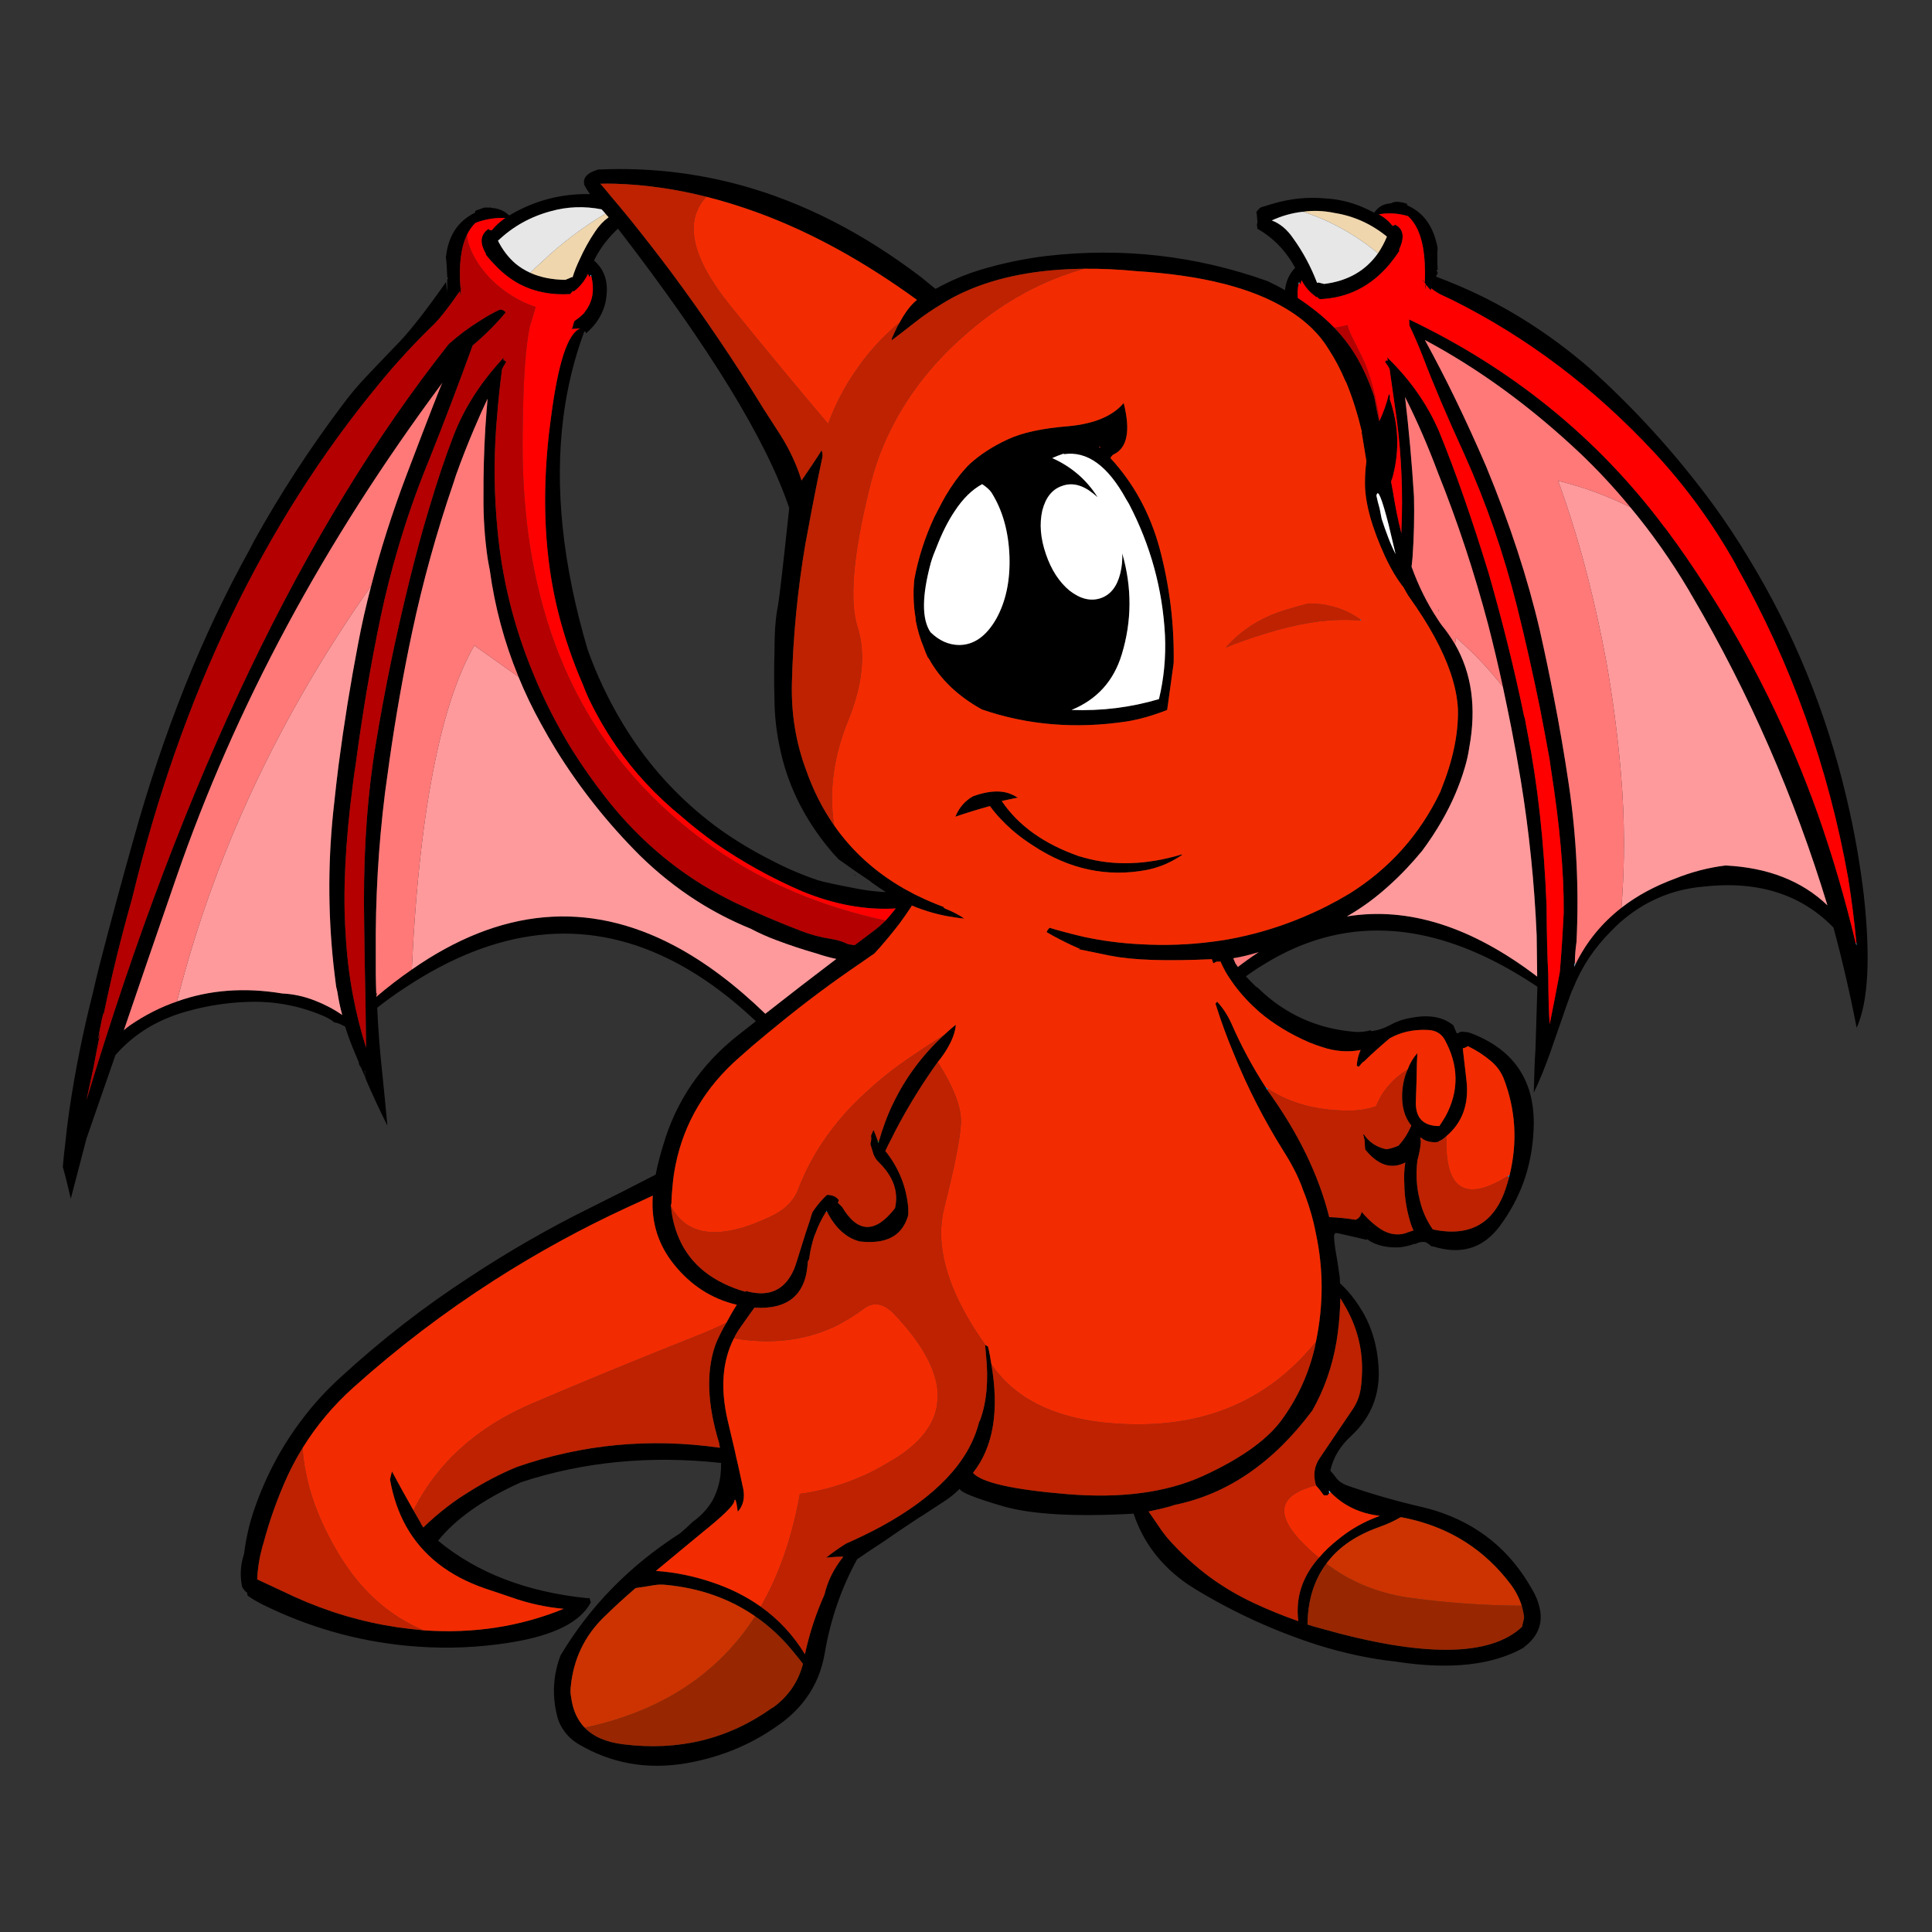 <svg width="400" height="400" viewBox="0 0 400 400" fill="none" xmlns="http://www.w3.org/2000/svg">
<rect x="0" y="0" width="400" height="400" fill="#333333" stroke="none"/>
<g clip-path="url(#clip0_2566_11712)">
<path d="M288.1 42.09C287.4 42.12 286.75 42.27 286.15 42.54C285.52 42.87 284.98 43.36 284.55 43.99H284.4C283.6 43.56 282.8 43.17 282 42.84C279.53 41.81 277.02 41.22 274.45 41.09C270.75 40.72 266.98 41.12 263.15 42.29C262.55 42.46 261.95 42.64 261.35 42.84C261.02 42.91 260.73 43.11 260.5 43.44C260.4 43.51 260.3 43.62 260.2 43.79C260.1 43.89 260.1 44.07 260.2 44.34C260.23 44.74 260.28 45.32 260.35 46.09C260.25 46.22 260.22 46.47 260.25 46.84C260.32 46.91 260.33 47.07 260.3 47.34C263.6 49.21 266.22 51.91 268.15 55.44C266.92 56.71 266.22 58.26 266.05 60.09C264.85 59.39 263.63 58.76 262.4 58.19C247.63 52.92 232.4 51.19 216.7 52.99C212.03 53.56 207.43 54.52 202.9 55.89C200.27 56.69 197.75 57.71 195.35 58.94C194.88 59.17 194.42 59.42 193.95 59.69C193.85 59.72 193.75 59.76 193.65 59.79C192.65 58.96 191.65 58.14 190.65 57.34C178.68 48.24 166.32 41.92 153.55 38.39C143.98 35.76 134.2 34.66 124.2 35.09C124.1 35.09 124 35.09 123.9 35.09C121.53 35.76 120.57 36.84 121 38.34C121.27 38.87 121.65 39.49 122.15 40.19C116.22 40.06 110.68 41.51 105.55 44.54C105.48 44.57 105.43 44.59 105.4 44.59C104.4 43.62 103.15 43.11 101.65 43.04V42.89C101.58 42.92 101.53 42.96 101.5 42.99C101.07 42.96 100.63 42.96 100.2 42.99C99.7 43.16 99.2 43.34 98.7 43.54C98.57 43.57 98.47 43.62 98.4 43.69C98.37 43.79 98.35 43.91 98.35 44.04C94.85 45.74 92.85 48.74 92.35 53.04L92.3 53.09C92.43 54.09 92.53 55.49 92.6 57.29V57.44C92.67 57.47 92.73 57.52 92.8 57.59C92.73 57.69 92.67 57.79 92.6 57.89C92.6 58.66 92.6 59.51 92.6 60.44C92.47 59.61 92.38 58.92 92.35 58.39C88.35 64.09 85.12 68.24 82.65 70.84C80.48 73.07 78.32 75.34 76.15 77.64C74.18 79.67 72.35 81.86 70.65 84.19C63.98 93.06 57.97 102.32 52.6 111.99C52.3 112.56 52 113.14 51.7 113.74C46.7 122.77 42.27 132.12 38.4 141.79C34.27 152.16 30.72 162.69 27.75 173.39C25.25 182.22 22.85 191.11 20.55 200.04C20.08 201.91 19.63 203.79 19.2 205.69C17.17 213.66 15.55 221.72 14.35 229.89C14.02 232.19 13.73 234.51 13.5 236.84C13.3 238.44 13.13 240.04 13 241.64C13.03 241.71 13.07 241.81 13.1 241.94C13.27 242.54 13.43 243.16 13.6 243.79C13.97 245.26 14.32 246.72 14.65 248.19C15.75 244.02 16.83 239.87 17.9 235.74C18.03 235.34 20.03 229.57 23.9 218.44C27 214.91 30.78 212.27 35.25 210.54C36.42 210.07 37.63 209.67 38.9 209.34C42.8 208.24 46.83 207.61 51 207.44C56.43 207.21 61.63 208.12 66.6 210.19C67.57 210.56 68.45 211.06 69.25 211.69C69.55 211.72 69.83 211.79 70.1 211.89C70.57 212.09 71.02 212.31 71.45 212.54C71.85 213.84 72.32 215.16 72.85 216.49C73.32 217.66 73.8 218.82 74.3 219.99C74.3 220.06 74.3 220.12 74.3 220.19C74.37 220.46 74.5 220.71 74.7 220.94C75 221.64 75.32 222.36 75.65 223.09C75.68 223.26 75.73 223.42 75.8 223.59C77.17 226.76 78.63 229.91 80.2 233.04C79.87 229.44 79.52 225.84 79.15 222.24C78.65 217.71 78.3 213.17 78.1 208.64C80 207.14 81.9 205.77 83.8 204.54C102.7 191.97 120.85 189.94 138.25 198.44C144.42 201.44 150.5 205.77 156.5 211.44C155.33 212.34 154.18 213.24 153.05 214.14C145.18 220.27 139.92 227.99 137.25 237.29C137.02 238.02 136.8 238.77 136.6 239.54C136.27 240.74 135.98 241.96 135.75 243.19C131.38 245.46 126.98 247.69 122.55 249.89C113.75 254.22 105.27 259.09 97.1 264.49C87.73 270.59 78.95 277.41 70.75 284.94C67.78 287.61 65.13 290.47 62.8 293.54C58.47 299.14 55.1 305.41 52.7 312.34C51.63 315.41 50.92 318.51 50.55 321.64C50.48 321.77 50.45 321.89 50.45 321.99C49.78 324.06 49.67 326.21 50.1 328.44C50.3 328.91 50.6 329.31 51 329.64L51.15 329.69C51.18 329.89 51.22 330.11 51.25 330.34C52.22 331.04 53.28 331.67 54.45 332.24C63.92 336.91 73.87 339.74 84.3 340.74C90.67 341.34 96.92 341.24 103.05 340.44C104.08 340.31 105.1 340.16 106.1 339.99C114.7 338.56 120.08 335.86 122.25 331.89C122.25 331.86 122.27 331.82 122.3 331.79C122.3 331.69 122.28 331.61 122.25 331.54C122.18 331.34 122.13 331.16 122.1 330.99L122 330.84L121.65 330.89C109.08 329.62 98.77 325.66 90.7 318.99C94.33 314.46 100.05 310.42 107.85 306.89C120.82 302.62 134.63 301.29 149.3 302.89C149.3 303.82 149.25 304.72 149.15 305.59C148.88 307.46 148.33 309.16 147.5 310.69C146.5 312.39 145.13 313.86 143.4 315.09C142.6 315.89 141.72 316.69 140.75 317.49C130.35 324.16 122.12 332.57 116.05 342.74C115.58 343.97 115.23 345.24 115 346.54C114.47 349.41 114.6 352.39 115.4 355.49C115.7 356.59 116.18 357.57 116.85 358.44C117.58 359.47 118.55 360.36 119.75 361.09C126.52 365.09 133.9 366.42 141.9 365.09C149.57 363.79 156.38 360.86 162.35 356.29C164.15 354.89 165.68 353.31 166.95 351.54C168.88 348.87 170.15 345.79 170.75 342.29C171.92 335.36 174.15 328.87 177.45 322.84C179.28 321.57 181.15 320.32 183.05 319.09C185.15 317.62 187.27 316.19 189.4 314.79C189.93 314.42 190.48 314.07 191.05 313.74C192.45 312.81 193.85 311.89 195.25 310.99C196.52 310.19 197.67 309.27 198.7 308.24C198.83 308.94 201.87 310.16 207.8 311.89C213.73 313.56 222.7 314.06 234.7 313.39C236.7 319.39 240.45 324.27 245.95 328.04C246.48 328.37 247.03 328.72 247.6 329.09C255.53 333.89 263.9 337.71 272.7 340.54C278.17 342.27 283.65 343.44 289.15 344.04C300.25 345.74 309.02 344.77 315.45 341.14V341.09C317.15 339.82 318.23 338.39 318.7 336.79C319.1 335.46 319.08 334.01 318.65 332.44C318.38 331.37 317.92 330.27 317.25 329.14C312.72 321.01 306.05 315.56 297.25 312.79C296.28 312.49 295.3 312.22 294.3 311.99C289.1 310.79 284.05 309.34 279.15 307.64C278.45 307.41 277.82 307.07 277.25 306.64C276.92 306.34 276.62 305.99 276.35 305.59C276.08 305.22 275.8 304.89 275.5 304.59C275.47 304.52 275.45 304.46 275.45 304.39C276.05 301.72 277.48 299.36 279.75 297.29C283.95 293.39 285.83 288.54 285.4 282.74C285.13 278.77 284.12 275.19 282.35 271.99C282.25 271.82 282.15 271.66 282.05 271.49C281.22 270.06 280.25 268.71 279.15 267.44C278.65 266.87 278.12 266.32 277.55 265.79L277.5 265.84V265.74L277.45 265.69C277.42 265.39 277.4 265.09 277.4 264.79C277.37 264.59 277.35 264.41 277.35 264.24C277.08 262.24 276.78 260.34 276.45 258.54C276.28 257.41 276.2 256.49 276.2 255.79C276.23 255.66 276.28 255.54 276.35 255.44C276.42 255.31 276.53 255.26 276.7 255.29C276.97 255.32 277.23 255.37 277.5 255.44C278.57 255.67 279.6 255.91 280.6 256.14C281.87 256.44 282.63 256.62 282.9 256.69C283.07 256.69 283.07 256.61 282.9 256.44C283.17 256.64 283.45 256.84 283.75 257.04C285.45 257.97 287.47 258.37 289.8 258.24C290.77 258.14 291.77 257.91 292.8 257.54C292.9 257.54 293 257.54 293.1 257.54C293.5 257.31 293.92 257.17 294.35 257.14C294.62 257.11 294.9 257.12 295.2 257.19C295.67 257.46 296.08 257.76 296.45 258.09C296.48 258.06 296.53 258.04 296.6 258.04H296.65C301.75 259.64 305.92 258.77 309.15 255.44C309.62 254.97 310.05 254.47 310.45 253.94C312.58 251.07 314.23 248.04 315.4 244.84C315.93 243.37 316.37 241.86 316.7 240.29C317.23 237.82 317.52 235.26 317.55 232.59C317.58 223.39 313.18 217.14 304.35 213.84C304.12 213.77 303.93 213.72 303.8 213.69C303.53 213.69 303.33 213.67 303.2 213.64C303.03 213.64 302.88 213.62 302.75 213.59C302.48 213.59 302.27 213.66 302.1 213.79C301.93 213.89 301.77 213.94 301.6 213.94C301.37 213.37 301.13 212.82 300.9 212.29C298.77 210.52 295.83 210.01 292.1 210.74C290.5 211.01 289.07 211.51 287.8 212.24C286.47 212.94 285.15 213.36 283.85 213.49V213.29C282.78 213.59 281.68 213.71 280.55 213.64C272.75 213.01 266.08 210.01 260.55 204.64C260.38 204.47 260.22 204.36 260.05 204.29C259.32 203.59 258.62 202.87 257.95 202.14C259.22 201.21 260.5 200.36 261.8 199.59C264.93 197.66 268.13 196.12 271.4 194.99C285.93 189.96 301.57 193.06 318.3 204.29C318.17 208.62 318.03 212.97 317.9 217.34C317.77 218.97 317.65 221.94 317.55 226.24C318.75 223.74 319.9 220.92 321 217.79C323.87 209.49 325.33 205.32 325.4 205.29C325.43 205.16 325.48 205.02 325.55 204.89H325.65V204.74C327.42 200.24 330.07 196.24 333.6 192.74C334.17 192.14 334.77 191.56 335.4 190.99C340.33 186.66 346 184.19 352.4 183.59C363.77 182.26 372.83 185.07 379.6 192.04C381.43 198.81 383.03 205.72 384.4 212.79C386.8 207.46 387.3 198.36 385.9 185.49C385.1 178.72 383.92 172.02 382.35 165.39C378.15 147.42 371.33 130.74 361.9 115.34C359.63 111.57 357.2 107.91 354.6 104.34C346.93 93.94 338.38 84.52 328.95 76.09C322.02 70.12 314.63 65.21 306.8 61.34C303.73 59.84 300.58 58.49 297.35 57.29C297.35 57.02 297.43 56.86 297.6 56.79C297.6 56.59 297.62 56.46 297.65 56.39C297.58 56.22 297.52 56.14 297.45 56.14C297.48 55.87 297.55 55.79 297.65 55.89V55.79C297.55 53.76 297.55 52.27 297.65 51.34C297.32 49.57 296.78 48.04 296.05 46.74C294.95 44.81 293.4 43.41 291.4 42.54C291.27 42.37 291.27 42.26 291.4 42.19C291.13 42.19 291.02 42.16 291.05 42.09C290.42 41.92 289.9 41.82 289.5 41.79C288.97 41.76 288.53 41.82 288.2 41.99H288.1V42.09ZM288.8 46.59C288.57 46.66 288.42 46.72 288.35 46.79C287.45 45.69 286.48 44.89 285.45 44.39C287.45 44.02 289.47 44.14 291.5 44.74C293.03 46.11 294.07 48.24 294.6 51.14C294.97 53.21 295.1 55.66 295 58.49C294.8 58.19 294.58 57.96 294.35 57.79C294.48 57.96 294.7 58.22 295 58.59L295.15 58.74V58.89C295.08 59.22 295.05 59.59 295.05 59.99C295.12 59.56 295.2 59.22 295.3 58.99C295.57 59.36 295.88 59.74 296.25 60.14C296.25 59.94 296.28 59.79 296.35 59.69C296.65 59.99 297.23 60.39 298.1 60.89C298.97 61.29 299.85 61.71 300.75 62.14C316.18 69.84 330.08 80.34 342.45 93.64C349.02 100.71 354.67 108.47 359.4 116.94C359.4 116.97 359.42 117.02 359.45 117.09C370.82 137.26 378.55 158.84 382.65 181.84C383.35 186.21 383.92 190.67 384.35 195.24C384.35 195.41 384.37 195.57 384.4 195.74C384.33 195.57 384.27 195.42 384.2 195.29C382.07 186.29 379.47 177.41 376.4 168.64C370.43 151.91 362.72 136.22 353.25 121.59C350.65 117.52 347.92 113.56 345.05 109.69C344.85 109.46 344.65 109.21 344.45 108.94C330.72 90.64 313.15 76.37 291.75 66.14L291.8 67.39C292.6 69.02 293.52 71.14 294.55 73.74C296.75 79.54 299.62 86.29 303.15 93.99C307.72 104.16 311.37 114.71 314.1 125.64C315.77 132.34 317.33 139.27 318.8 146.44C319.5 150.01 320.18 153.64 320.85 157.34C320.92 157.94 321 158.54 321.1 159.14C322.93 170.77 323.82 180.71 323.75 188.94C323.55 193.11 323.28 197.21 322.95 201.24C322.28 204.84 321.58 208.44 320.85 212.04C320.68 210.17 320.58 206.77 320.55 201.84C320.35 197.94 320.23 193.17 320.2 187.54C319.67 174.24 318.35 162.29 316.25 151.69C316.05 150.69 315.87 149.69 315.7 148.69C315.63 148.56 315.58 148.42 315.55 148.29C313.55 138.62 311.1 128.74 308.2 118.64C304.73 107.34 301.32 97.57 297.95 89.34C295.55 83.77 292.05 78.74 287.45 74.24C287.38 74.07 287.33 73.99 287.3 73.99C287.27 74.06 287.25 74.17 287.25 74.34L287.35 74.64H287.25C286.92 74.57 286.77 74.71 286.8 75.04C287.07 75.31 287.37 75.76 287.7 76.39C288.17 79.79 288.67 83.32 289.2 86.99C290.17 94.52 290.48 102.09 290.15 109.69C290.15 109.96 290.15 110.21 290.15 110.44C289.45 107.74 288.87 104.87 288.4 101.84C288.27 101.14 288.13 100.42 288 99.69C288.17 99.29 288.3 98.89 288.4 98.49C289.77 93.19 289.55 87.92 287.75 82.69C287.75 82.62 287.75 82.54 287.75 82.44C287.82 82.07 287.75 81.79 287.55 81.59C287.12 83.42 286.48 85.24 285.65 87.04C285.58 87.11 285.55 87.17 285.55 87.24C285.18 85.57 284.83 83.84 284.5 82.04C284.27 81.44 284.05 80.84 283.85 80.24C283.08 78.17 282.18 76.22 281.15 74.39C279.78 71.99 278.15 69.81 276.25 67.84C275.25 66.81 274.18 65.82 273.05 64.89C271.62 63.72 270.17 62.66 268.7 61.69C268.6 60.79 268.65 59.84 268.85 58.84C268.85 58.57 268.9 58.46 269 58.49C269.03 58.49 269.07 58.51 269.1 58.54C269.13 58.57 269.15 58.61 269.15 58.64C269.18 58.71 269.23 58.79 269.3 58.89C269.33 58.46 269.4 58.17 269.5 58.04C270.2 59.44 271.25 60.62 272.65 61.59C272.58 61.49 272.62 61.46 272.75 61.49C272.78 61.62 272.95 61.77 273.25 61.94C279.05 61.71 283.88 59.27 287.75 54.64C288.42 53.81 289.07 52.92 289.7 51.99C289.7 51.79 289.7 51.66 289.7 51.59C290.87 49.06 290.57 47.36 288.8 46.49V46.59ZM282.9 95.49C282.7 96.92 282.6 98.44 282.6 100.04C282.6 104.07 283.98 109.12 286.75 115.19C287.98 117.82 289.28 119.99 290.65 121.69C290.68 121.79 290.73 121.89 290.8 121.99C291.03 122.42 291.28 122.86 291.55 123.29C291.62 123.39 291.68 123.49 291.75 123.59C295.85 129.32 298.7 134.54 300.3 139.24C301.23 141.97 301.75 144.54 301.85 146.94C301.95 152.01 300.78 157.54 298.35 163.54C298.32 163.64 298.28 163.74 298.25 163.84C294.02 172.74 287.72 179.81 279.35 185.04C277.85 185.94 276.28 186.81 274.65 187.64C268.08 190.94 261.28 193.22 254.25 194.49C253.25 194.66 252.25 194.81 251.25 194.94C246.28 195.61 241.2 195.79 236 195.49C232.1 195.29 228.27 194.79 224.5 193.99C222.03 193.42 219.63 192.79 217.3 192.09C217.13 192.26 217 192.42 216.9 192.59C216.8 192.69 216.73 192.82 216.7 192.99C217.17 193.26 217.63 193.52 218.1 193.79C219.93 194.79 221.78 195.69 223.65 196.49H223.6C223.43 196.49 223.28 196.49 223.15 196.49C223.32 196.52 225.58 196.99 229.95 197.89H230.05C234.45 198.79 241.4 199.02 250.9 198.59C251 198.89 251.1 199.17 251.2 199.44C251.43 199.34 251.67 199.22 251.9 199.09C252.13 199.09 252.4 199.09 252.7 199.09C253.1 200.02 253.58 200.96 254.15 201.89C254.58 202.56 255.05 203.24 255.55 203.94C256.98 205.87 258.7 207.72 260.7 209.49C263.6 211.96 267.03 214.06 271 215.79C271.9 216.16 272.82 216.49 273.75 216.79C276.45 217.69 279.1 217.89 281.7 217.39C281.23 218.42 280.97 219.52 280.9 220.69C280.97 220.69 281.05 220.71 281.15 220.74L281.1 220.79C281.17 220.82 281.23 220.84 281.3 220.84C281.37 220.77 281.43 220.72 281.5 220.69C281.6 220.52 281.72 220.37 281.85 220.24C281.95 220.11 282.08 219.97 282.25 219.84H282.3C282.47 219.67 282.62 219.56 282.75 219.49C282.75 219.42 282.8 219.36 282.9 219.29C284.13 218.09 285.73 216.66 287.7 214.99C290 213.69 292.6 213.11 295.5 213.24C297.17 213.27 298.37 213.94 299.1 215.24C302.03 220.57 302.1 225.86 299.3 231.09C298.9 231.76 298.47 232.44 298 233.14C294.53 233.14 292.92 231.32 293.15 227.69C293.25 225.09 293.32 222.59 293.35 220.19C293.38 219.46 293.42 218.74 293.45 218.04C292.58 219.01 291.92 220.12 291.45 221.39C290.78 222.86 290.4 224.49 290.3 226.29C290.17 229.09 290.8 231.34 292.2 233.04C291.9 233.71 291.57 234.36 291.2 234.99C290.73 235.76 290.18 236.49 289.55 237.19C288.72 237.56 287.88 237.81 287.05 237.94C285.05 237.54 283.48 236.51 282.35 234.84L282.25 234.89C282.22 234.96 282.23 235.02 282.3 235.09C282.37 235.46 282.45 235.84 282.55 236.24C282.55 236.77 282.58 237.36 282.65 237.99C285.28 241.26 288.05 242.16 290.95 240.69C290.72 242.16 290.65 243.64 290.75 245.14C290.78 247.71 291.17 250.24 291.9 252.74C292.1 253.47 292.35 254.14 292.65 254.74C292.35 254.84 292.05 254.94 291.75 255.04C291.35 255.21 290.95 255.34 290.55 255.44C289.78 255.61 288.98 255.61 288.15 255.44C287.08 255.21 286 254.66 284.9 253.79C283.9 253.02 282.9 252.06 281.9 250.89C281.77 251.72 281.35 252.27 280.65 252.54C278.85 252.24 277.03 252.06 275.2 251.99C273 243.19 268.72 234.41 262.35 225.64C262.22 225.44 262.1 225.24 262 225.04C259.27 220.81 256.9 216.39 254.9 211.79C254.13 210.12 253.17 208.66 252 207.39C251.9 207.52 251.78 207.66 251.65 207.79C252.75 211.32 254.02 214.79 255.45 218.19C258.25 225.12 261.68 231.84 265.75 238.34C266.75 239.91 267.65 241.51 268.45 243.14C268.82 243.94 269.17 244.76 269.5 245.59C269.53 245.72 269.58 245.87 269.65 246.04C270.62 248.41 271.4 250.82 272 253.29V253.34C272.17 254.04 272.32 254.74 272.45 255.44C274.02 262.77 274.02 270.22 272.45 277.79C272.35 278.22 272.27 278.64 272.2 279.04C270.87 284.71 268.48 289.82 265.05 294.39C261.95 298.39 256.62 302.12 249.05 305.59C241.48 309.02 232.1 310.27 220.9 309.34C209.67 308.41 203.18 306.94 201.45 304.94C205.65 299.64 206.92 292.14 205.25 282.44C205.08 281.24 204.85 280.02 204.55 278.79C204.38 278.69 204.22 278.59 204.05 278.49L203.95 278.44C203.98 278.81 204.02 279.16 204.05 279.49C204.08 279.86 204.12 280.22 204.15 280.59C204.68 285.79 204.28 290.24 202.95 293.94C202.82 294.17 202.72 294.41 202.65 294.64C200.55 302.71 193.78 309.86 182.35 316.09C180.12 317.29 177.72 318.46 175.15 319.59C173.72 320.49 172.35 321.46 171.05 322.49C171.42 322.46 171.82 322.42 172.25 322.39C172.98 322.32 173.77 322.29 174.6 322.29C172.63 324.76 171.33 327.37 170.7 330.14C168.93 334.07 167.58 338.19 166.65 342.49C164.22 338.52 161.17 335.24 157.5 332.64C154.6 330.57 151.33 328.92 147.7 327.69C143.73 326.32 139.77 325.51 135.8 325.24C137.5 323.84 140.7 321.19 145.4 317.29C149.6 313.92 151.8 311.79 152 310.89C152.2 309.96 152.45 310.66 152.75 312.99C153.85 311.76 154.23 310.21 153.9 308.34C153.7 307.41 153.33 305.72 152.8 303.29C152.57 302.36 152.33 301.32 152.1 300.19C151.67 298.39 151.18 296.34 150.65 294.04C149.12 287.44 149.55 281.79 151.95 277.09C152.35 276.26 152.82 275.47 153.35 274.74C154.42 273.21 155.37 271.87 156.2 270.74C163.23 271.17 166.92 267.99 167.25 261.19C167.48 260.86 167.6 260.51 167.6 260.14C167.7 259.41 167.83 258.71 168 258.04C168.17 257.34 168.35 256.67 168.55 256.04C168.62 255.84 168.7 255.64 168.8 255.44C169.37 253.84 170.12 252.31 171.05 250.84C171.08 250.81 171.12 250.76 171.15 250.69C171.18 250.79 171.23 250.89 171.3 250.99C171.4 251.19 171.5 251.39 171.6 251.59C172.53 253.22 173.6 254.51 174.8 255.44C175.77 256.21 176.85 256.74 178.05 257.04C181.42 257.41 183.97 256.87 185.7 255.44C186.77 254.54 187.53 253.31 188 251.74C188.07 251.34 188.08 250.94 188.05 250.54C188.05 250.41 188.05 250.27 188.05 250.14C187.68 245.74 186.1 241.79 183.3 238.29C183.7 237.42 184.13 236.56 184.6 235.69C185.13 234.59 185.68 233.52 186.25 232.49C188.62 228.12 191.25 223.92 194.15 219.89C194.35 219.66 194.55 219.41 194.75 219.14C196.52 216.77 197.55 214.61 197.85 212.64C197.85 212.47 197.87 212.31 197.9 212.14C197.07 212.81 196.27 213.51 195.5 214.24C190.93 218.44 187.37 223.26 184.8 228.69C184.2 229.92 183.67 231.19 183.2 232.49C182.73 233.76 182.32 235.04 181.95 236.34C181.92 236.41 181.9 236.47 181.9 236.54C181.87 236.54 181.85 236.56 181.85 236.59C181.78 236.56 181.75 236.52 181.75 236.49C181.75 236.39 181.75 236.31 181.75 236.24C181.48 235.47 181.2 234.74 180.9 234.04H180.8C180.63 234.41 180.48 234.76 180.35 235.09C180.35 235.16 180.35 235.22 180.35 235.29C180.42 235.76 180.37 236.27 180.2 236.84C180.37 237.44 180.57 238.11 180.8 238.84C181.03 239.54 181.43 240.16 182 240.69C184.97 243.62 186.07 246.77 185.3 250.14C181.23 255.41 177.58 255.32 174.35 249.89C174.05 249.59 173.75 249.29 173.45 248.99C173.58 248.86 173.65 248.67 173.65 248.44C173.48 248.24 173.32 248.07 173.15 247.94C172.75 247.64 172.28 247.47 171.75 247.44L171.7 247.39C171.47 247.36 171.27 247.39 171.1 247.49C170.9 247.69 170.7 247.89 170.5 248.09C169.63 248.99 168.87 249.96 168.2 250.99C168.03 251.46 167.88 251.94 167.75 252.44C167.42 253.44 167.08 254.44 166.75 255.44C166.18 257.31 165.6 259.17 165 261.04C164.8 261.71 164.58 262.32 164.35 262.89C163.28 265.29 161.77 266.81 159.8 267.44C158.27 267.91 156.48 267.86 154.45 267.29C154.42 267.32 154.38 267.37 154.35 267.44C153.98 267.34 153.63 267.24 153.3 267.14C146.63 264.94 142.27 261.04 140.2 255.44C139.53 253.67 139.1 251.76 138.9 249.69V249.64C138.9 249.51 138.93 249.37 139 249.24C139.03 247.97 139.12 246.72 139.25 245.49C139.38 243.96 139.6 242.47 139.9 241.04C141.67 232.44 146.05 225.07 153.05 218.94C154.98 217.21 156.95 215.52 158.95 213.89C159.58 213.36 160.22 212.84 160.85 212.34C166.45 207.74 172.25 203.41 178.25 199.34C179.02 198.81 179.78 198.27 180.55 197.74C180.68 197.64 180.83 197.54 181 197.44C181.37 197.04 181.73 196.64 182.1 196.24C183.53 194.61 184.92 192.92 186.25 191.19C187.08 190.06 187.88 188.91 188.65 187.74C188.68 187.64 188.73 187.56 188.8 187.49C191.67 188.69 194.63 189.51 197.7 189.94C198.33 190.04 198.98 190.12 199.65 190.19C198.62 189.46 197.35 188.79 195.85 188.19C195.68 188.09 195.52 188.01 195.35 187.94L195.45 187.84C195.35 187.77 195.25 187.72 195.15 187.69C194.72 187.52 194.28 187.36 193.85 187.19C192.28 186.56 190.77 185.87 189.3 185.14C188.5 184.71 187.73 184.29 187 183.89C181.13 180.49 176.37 176.16 172.7 170.89C170.3 167.46 168.37 163.64 166.9 159.44C164.8 153.84 163.82 147.91 163.95 141.64C164.18 131.84 165.12 122.16 166.75 112.59C166.95 111.52 167.15 110.46 167.35 109.39C168.25 104.46 169.22 99.57 170.25 94.74C170.35 94.21 170.3 93.71 170.1 93.24C169.17 94.74 167.78 96.82 165.95 99.49C164.95 96.22 163.47 93.04 161.5 89.94C160.4 88.24 159.28 86.51 158.15 84.74C152.18 75.01 145.78 65.54 138.95 56.34C136.15 52.61 133.3 48.94 130.4 45.34C129.07 43.71 127.73 42.11 126.4 40.54C125.7 39.67 125 38.84 124.3 38.04C125.33 38.01 126.37 38.01 127.4 38.04C133.63 38.24 139.92 39.14 146.25 40.74C149.82 41.64 153.42 42.76 157.05 44.09C167.92 48.09 178.85 54.09 189.85 62.09C188.62 63.06 187.42 64.62 186.25 66.79C185.88 67.39 185.53 68.07 185.2 68.84C185 69.24 184.82 69.64 184.65 70.04C184.65 70.17 184.65 70.31 184.65 70.44C186.32 69.17 187.93 67.92 189.5 66.69C191.13 65.39 193.07 64.07 195.3 62.74C196.7 61.87 198.18 61.09 199.75 60.39C206.55 57.32 214.78 55.74 224.45 55.64C227.88 55.61 231.5 55.77 235.3 56.14C248.8 56.97 259.13 59.57 266.3 63.94C268.93 65.51 271.15 67.32 272.95 69.39C273.75 70.32 274.47 71.31 275.1 72.34C276.37 74.27 277.52 76.46 278.55 78.89C278.62 78.99 278.68 79.11 278.75 79.24C279.98 82.24 281.05 85.61 281.95 89.34C281.95 89.41 281.95 89.47 281.95 89.54C281.92 89.61 281.88 89.67 281.85 89.74L281.95 89.69C282.32 91.99 282.63 93.93 282.9 95.49ZM290.9 82.19C293.37 87.09 295.63 92.31 297.7 97.84C301.77 107.97 305.23 118.46 308.1 129.29C309.2 133.56 310.22 137.86 311.15 142.19C311.75 144.99 312.33 147.82 312.9 150.69C313.6 154.26 314.25 157.86 314.85 161.49C316.58 172.06 317.68 182.77 318.15 193.64C318.18 196.14 318.22 198.77 318.25 201.54V202.19C304.65 191.82 291.52 187.67 278.85 189.74C281.95 187.97 284.88 185.82 287.65 183.29C290.02 181.16 292.28 178.77 294.45 176.14C295.98 174.07 297.35 171.99 298.55 169.89C300.58 166.36 302.15 162.72 303.25 158.99C303.68 157.56 304 156.14 304.2 154.74C305.7 146.54 304.72 139.42 301.25 133.39C300.75 132.56 300.22 131.74 299.65 130.94C299.32 130.47 298.98 130.04 298.65 129.64L298.6 129.59C298.23 129.09 297.88 128.57 297.55 128.04C295.45 124.87 293.68 121.31 292.25 117.34C292.32 116.67 292.38 116.04 292.45 115.44C292.75 111.11 292.85 106.91 292.75 102.84C292.32 95.88 291.7 88.99 290.9 82.19ZM307.7 96.59C303.53 86.92 299.3 78.19 295 70.39C306.23 76.39 316.98 84.24 327.25 93.94C330.92 97.44 334.35 101.14 337.55 105.04C342.02 110.41 346.07 116.16 349.7 122.29C349.93 122.72 350.18 123.16 350.45 123.59C362.22 143.69 371.52 164.97 378.35 187.44C373.05 182.37 366.02 179.62 357.25 179.19C353.72 179.62 350.25 180.52 346.85 181.89C342.58 183.46 338.87 185.47 335.7 187.94C331.67 191.07 328.52 194.92 326.25 199.49C326.12 199.72 326 199.96 325.9 200.19C325.93 199.89 325.98 199.62 326.05 199.39C326.08 197.79 326.2 196.32 326.4 194.99C326.93 184.06 326.4 173.19 324.8 162.39C323.9 156.32 322.87 150.31 321.7 144.34C320.8 139.67 319.83 135.06 318.8 130.49C316.3 119.76 312.6 108.46 307.7 96.59ZM287.15 48.99C286.62 50.26 286 51.41 285.3 52.44C282.73 56.07 279.02 58.19 274.15 58.79C273.62 58.66 273.22 58.56 272.95 58.49L272.7 58.59C271.4 55.19 269.73 52.09 267.7 49.29C266.47 47.49 265 46.27 263.3 45.64C265.4 44.67 267.55 44.07 269.75 43.84C271.88 43.54 274.07 43.62 276.3 44.09C280.3 44.73 283.92 46.36 287.15 48.99ZM260.3 197.34C258.97 198.21 257.63 199.16 256.3 200.19C256.13 199.96 255.97 199.72 255.8 199.49C255.67 199.22 255.57 198.99 255.5 198.79C255.43 198.66 255.38 198.52 255.35 198.39C256.85 198.16 258.6 197.74 260.6 197.14C260.5 197.21 260.4 197.28 260.3 197.34ZM284.95 102.54H285C285.27 101.14 286.1 103.17 287.5 108.64C288.1 111.17 288.58 113.21 288.95 114.74C288.38 113.64 287.87 112.47 287.4 111.24C286.9 109.94 286.45 108.66 286.05 107.39C285.92 106.72 285.78 106.04 285.65 105.34C285.38 104.41 285.15 103.48 284.95 102.54ZM303.6 223.54C303.27 220.61 303.02 218.44 302.85 217.04C303.22 216.97 303.57 216.82 303.9 216.59C305.63 217.42 307.25 218.47 308.75 219.74C309.88 220.71 310.73 221.87 311.3 223.24C313.8 229.71 314.22 236.39 312.55 243.29C312.52 243.39 312.48 243.51 312.45 243.64V243.69C312.28 244.36 312.08 245.04 311.85 245.74C309.48 253.24 304.42 256.17 296.65 254.54C295.32 252.64 294.4 250.54 293.9 248.24C293.27 245.71 293.12 243.07 293.45 240.34C293.45 240.24 293.47 240.16 293.5 240.09C293.83 238.89 294.05 237.74 294.15 236.64C294.15 236.47 294.15 236.32 294.15 236.19C294.12 235.99 294.08 235.79 294.05 235.59C294.08 235.56 294.12 235.52 294.15 235.49C294.92 236.19 295.98 236.52 297.35 236.49C297.42 236.42 297.53 236.41 297.7 236.44C297.83 236.37 297.95 236.29 298.05 236.19C298.25 236.12 298.45 236.02 298.65 235.89C298.92 235.69 299.18 235.47 299.45 235.24C302.82 232.38 304.2 228.48 303.6 223.54ZM283.75 254.04C283.72 254.01 283.7 253.97 283.7 253.94C283.63 253.94 283.58 253.94 283.55 253.94L283.5 253.84C283.57 253.87 283.63 253.91 283.7 253.94C283.73 253.94 283.78 253.96 283.85 253.99V254.09L283.75 254.04ZM281.95 285.04C281.92 285.97 281.82 286.92 281.65 287.89C281.42 289.19 280.92 290.44 280.15 291.64C277.85 295.04 275.57 298.42 273.3 301.79C272.1 303.49 271.82 305.39 272.45 307.49V307.54C272.92 308.04 273.35 308.57 273.75 309.14C273.82 309.27 273.93 309.42 274.1 309.59C274.33 309.59 274.58 309.59 274.85 309.59C274.95 309.42 275.07 309.29 275.2 309.19C275.17 308.99 275.15 308.79 275.15 308.59C275.25 308.69 275.35 308.81 275.45 308.94C278.15 311.74 281.57 313.37 285.7 313.84C282.43 315.01 279.5 316.67 276.9 318.84C275.53 319.91 274.25 321.14 273.05 322.54L273 322.59C269.6 326.46 268.2 330.81 268.8 335.64C265.73 334.57 262.7 333.34 259.7 331.94C256.47 330.44 253.45 328.67 250.65 326.64C247.42 324.27 244.47 321.57 241.8 318.54C241.07 317.67 240.4 316.77 239.8 315.84C239.13 314.87 238.47 313.91 237.8 312.94C239.3 312.64 240.78 312.29 242.25 311.89C242.55 311.79 242.85 311.69 243.15 311.59C254.12 309.36 263.63 302.84 271.7 292.04C274.13 287.77 275.8 283.04 276.7 277.84C277.1 275.37 277.35 272.92 277.45 270.49C277.48 269.89 277.5 269.32 277.5 268.79C277.67 269.02 277.82 269.27 277.95 269.54C278.05 269.71 278.15 269.87 278.25 270.04C281.05 274.71 282.28 279.71 281.95 285.04ZM273.25 337.09C272.38 336.86 271.53 336.61 270.7 336.34C270.77 331.31 272.07 327.11 274.6 323.74C276.83 320.67 280.1 318.29 284.4 316.59C284.73 316.46 285.08 316.32 285.45 316.19C287.08 315.62 288.58 314.94 289.95 314.14C290.02 314.14 290.1 314.14 290.2 314.14C290.7 314.24 291.18 314.34 291.65 314.44C300.38 316.41 307.42 320.92 312.75 327.99C313.78 329.36 314.55 330.84 315.05 332.44C315.28 333.21 315.45 334.02 315.55 334.89C315.45 335.42 315.32 336.01 315.15 336.64C315.12 336.67 315.12 336.72 315.15 336.79C308.52 343.06 294.55 343.16 273.25 337.09ZM124.55 43.34C124.82 43.61 125.08 43.91 125.35 44.24C125.35 44.27 125.38 44.31 125.45 44.34C125.52 44.47 125.62 44.59 125.75 44.69C125.82 44.79 125.9 44.89 126 44.99C124.93 45.76 124.02 46.72 123.25 47.89C121.98 49.76 120.9 51.71 120 53.74C119.43 54.91 118.95 56.12 118.55 57.39H118.35C117.92 57.59 117.48 57.77 117.05 57.94C114.28 57.91 111.87 57.42 109.8 56.49C108.7 55.99 107.7 55.37 106.8 54.64C105.3 53.37 104.07 51.77 103.1 49.84C106.17 46.91 109.8 44.87 114 43.74C117.43 42.78 120.95 42.64 124.55 43.34ZM122 57.39C122.03 57.29 122.1 57.19 122.2 57.09C122.23 57.02 122.28 56.96 122.35 56.89C122.38 57.02 122.42 57.16 122.45 57.29C123.08 59.96 122.73 62.24 121.4 64.14C121.27 64.31 121.13 64.49 121 64.69C120.97 64.72 120.95 64.76 120.95 64.79C120.38 65.39 119.72 65.94 118.95 66.44C118.75 66.87 118.62 67.32 118.55 67.79C118.48 67.89 118.4 67.99 118.3 68.09C118.97 68.09 119.58 68.06 120.15 67.99C117.55 68.96 115.52 75.17 114.05 86.64C113.92 87.64 113.78 88.69 113.65 89.79C112.15 103.29 112.78 115.59 115.55 126.69C116.85 131.86 118.57 136.89 120.7 141.79C121.03 142.66 121.38 143.51 121.75 144.34C123.42 147.87 125.35 151.24 127.55 154.44C131.28 159.87 135.82 164.76 141.15 169.09C143.42 171.06 145.77 172.91 148.2 174.64C153.8 178.51 159.72 181.79 165.95 184.49C172.65 187.26 179.15 188.46 185.45 188.09C184.78 188.96 184.08 189.79 183.35 190.59C182.55 191.39 181.7 192.12 180.8 192.79C179.5 193.76 178.22 194.72 176.95 195.69C176.48 195.62 176.03 195.56 175.6 195.49C174.57 194.96 173.38 194.59 172.05 194.39C169.92 194.06 167.85 193.51 165.85 192.74C161.15 190.94 156.53 188.96 152 186.79C149.77 185.69 147.6 184.51 145.5 183.24C137.87 178.54 131.18 172.52 125.45 165.19C122.88 161.92 120.52 158.56 118.35 155.09C116.08 151.39 114.03 147.56 112.2 143.59C111.53 142.16 110.9 140.69 110.3 139.19C106.37 129.66 103.93 119.81 103 109.64C102.3 102.51 102.22 95.34 102.75 88.14C102.78 87.74 102.82 87.36 102.85 86.99C103.12 83.42 103.48 79.89 103.95 76.39C104.22 75.89 104.5 75.41 104.8 74.94C104.7 74.77 104.55 74.66 104.35 74.59H104.25V74.39C104.25 74.26 104.25 74.14 104.25 74.04C104.18 74.11 104.12 74.19 104.05 74.29C99.45 79.26 96.07 84.56 93.9 90.19C92.13 94.79 90.43 99.86 88.8 105.39C87.4 110.02 86.05 114.99 84.75 120.29C81.88 131.92 79.55 143.27 77.75 154.34C77.55 155.51 77.37 156.71 77.2 157.94C75.77 168.04 75.17 179.21 75.4 191.44C75.47 197.31 75.55 202.22 75.65 206.19C75.72 211.46 75.77 215.04 75.8 216.94C74.67 213.37 73.75 209.71 73.05 205.94C72.28 201.84 71.78 197.59 71.55 193.19C70.98 184.72 71.48 174.47 73.05 162.44C73.22 161.01 73.42 159.59 73.65 158.19C75.05 147.62 76.77 137.49 78.8 127.79C79.8 123.06 80.98 118.37 82.35 113.74C84.15 107.54 86.28 101.44 88.75 95.44C91.92 87.51 94.93 79.59 97.8 71.69C97.83 71.62 97.85 71.57 97.85 71.54C100.45 69.34 102.72 67.07 104.65 64.74V64.64C104.55 64.47 104.42 64.36 104.25 64.29C104.12 64.19 103.98 64.14 103.85 64.14C103.75 64.14 103.63 64.12 103.5 64.09C102.07 64.76 100.7 65.52 99.4 66.39C97.1 67.79 94.93 69.41 92.9 71.24C62.87 109.17 37.87 161.36 17.9 227.79L19.3 221.29C19.77 218.76 20.27 216.21 20.8 213.64C20.63 214.14 20.47 214.66 20.3 215.19C20.53 213.86 20.78 212.54 21.05 211.24C21.15 210.77 21.27 210.31 21.4 209.84H21.5C23.13 201.94 25.08 194.01 27.35 186.04C37.52 143.94 54.58 108.39 78.55 79.39C82.02 75.16 85.72 71.14 89.65 67.34C91.02 66.01 92.87 63.66 95.2 60.29C95.27 60.56 95.33 60.86 95.4 61.19C95.4 60.82 95.4 60.49 95.4 60.19C95.37 60.12 95.35 60.07 95.35 60.04C95.38 59.97 95.4 59.92 95.4 59.89C95.6 59.59 95.8 59.29 96 58.99C95.77 59.29 95.55 59.57 95.35 59.84C94.95 55.01 95.4 51.26 96.7 48.59C97.17 47.62 97.75 46.81 98.45 46.14C100.48 45.37 102.53 45.04 104.6 45.14C103.53 45.87 102.6 46.72 101.8 47.69C101.6 47.66 101.4 47.61 101.2 47.54V47.34C99.47 48.51 99.25 50.21 100.55 52.44C100.58 52.54 100.6 52.64 100.6 52.74C101.2 53.51 101.83 54.22 102.5 54.89C104.03 56.52 105.73 57.84 107.6 58.84C110.67 60.44 114.15 61.12 118.05 60.89C118.25 60.66 118.43 60.44 118.6 60.24C118.67 60.27 118.73 60.31 118.8 60.34C120.07 59.37 121.05 58.16 121.75 56.69C121.82 56.89 121.9 57.13 122 57.39ZM123 53.94C123.07 53.77 123.13 53.62 123.2 53.49C124.43 51.16 126.02 49.11 127.95 47.34C146.92 71.94 158.73 91.22 163.4 105.19C162.17 116.72 161.4 123.41 161.1 125.24C160.7 127.17 160.47 129.36 160.4 131.79C160.37 132.82 160.35 133.86 160.35 134.89C160.25 138.26 160.25 141.62 160.35 144.99C160.38 148.16 160.72 151.26 161.35 154.29C162.88 162.19 166.4 169.42 171.9 175.99C172.33 176.52 172.78 177.02 173.25 177.49C173.35 177.62 173.47 177.76 173.6 177.89C175.67 179.39 177.83 180.89 180.1 182.39C180.2 182.49 180.32 182.59 180.45 182.69C181.42 183.39 182.4 184.06 183.4 184.69C181.6 184.62 179.7 184.41 177.7 184.04C173.13 183.17 170.35 182.57 169.35 182.24C166.15 181.17 163.02 179.84 159.95 178.24C156.02 176.27 152.35 174.07 148.95 171.64C142.22 166.74 136.48 160.91 131.75 154.14C129.15 150.41 126.85 146.42 124.85 142.19C123.65 139.66 122.58 137.07 121.65 134.44C116.45 116.84 114.78 100.79 116.65 86.29C117.45 80.12 118.88 74.26 120.95 68.69C121.15 68.52 121.27 68.64 121.3 69.04C123.23 67.41 124.53 65.47 125.2 63.24C125.47 62.24 125.62 61.17 125.65 60.04C125.68 57.54 124.8 55.51 123 53.94ZM94.4 98.39C95.57 95.12 96.83 91.89 98.2 88.69C99.07 86.62 99.98 84.57 100.95 82.54C100.78 84.47 100.63 86.42 100.5 88.39C100.2 93.22 100.07 98.11 100.1 103.04C100.07 107.21 100.35 111.37 100.95 115.54C101.08 116.34 101.23 117.16 101.4 117.99C102.43 125.62 104.42 133.01 107.35 140.14C108.68 143.41 110.23 146.64 112 149.84C113 151.67 114.05 153.49 115.15 155.29C120.05 163.19 125.82 170.46 132.45 177.09C136.12 180.69 140.07 183.84 144.3 186.54C147.8 188.77 151.52 190.69 155.45 192.29C157.15 193.19 158.9 193.97 160.7 194.64C163.43 195.67 166.2 196.59 169 197.39C170.37 197.86 171.75 198.24 173.15 198.54C168.22 202.27 163.32 206.06 158.45 209.89C152.22 203.86 145.97 199.17 139.7 195.84C121.73 186.31 103.58 187.94 85.25 200.74C82.78 202.44 80.33 204.32 77.9 206.39L78.05 205.64L77.9 205.69C77.8 202.96 77.77 200.21 77.8 197.44C77.7 186.31 78.33 175.24 79.7 164.24C80 162.04 80.3 159.86 80.6 157.69C81.87 148.72 83.43 139.82 85.3 130.99C87.53 120.49 90.4 110.14 93.9 99.94C94.07 99.41 94.23 98.89 94.4 98.39ZM91.6 79.24C91.33 79.64 88.85 86.02 84.15 98.39C81.15 106.32 78.72 113.96 76.85 121.29C75.78 125.36 74.88 129.34 74.15 133.24C72.55 141.57 71.2 149.96 70.1 158.39C69.77 160.99 69.47 163.59 69.2 166.19C67.9 177.39 67.85 188.59 69.05 199.79C69.22 201.29 69.4 202.79 69.6 204.29C69.67 204.62 69.75 204.97 69.85 205.34C70.08 206.94 70.42 208.54 70.85 210.14C69.12 208.94 67.22 207.94 65.15 207.14C62.92 206.27 60.68 205.79 58.45 205.69C50.62 204.39 43.35 204.94 36.65 207.34C33.25 208.51 30 210.16 26.9 212.29C26.43 212.62 26.02 212.96 25.65 213.29C28.45 205.02 32.07 194.49 36.5 181.69C48.7 146.36 67.07 112.21 91.6 79.24ZM152.55 270.14C151.78 271.34 151.07 272.57 150.4 273.84C149.9 274.67 149.43 275.54 149 276.44C148.87 276.71 148.73 276.99 148.6 277.29C148.4 277.72 148.22 278.17 148.05 278.64C146.18 284.11 146.45 290.77 148.85 298.64C148.92 299.01 148.98 299.37 149.05 299.74C134.52 297.67 120.48 299.01 106.95 303.74C103.58 305.14 100.32 306.84 97.15 308.84C95.62 309.77 94.15 310.77 92.75 311.84C90.95 313.21 89.25 314.67 87.65 316.24C87.38 315.87 87.15 315.47 86.95 315.04C86.48 314.24 86.03 313.46 85.6 312.69C84 309.89 82.52 307.21 81.15 304.64C81.05 305.04 80.95 305.44 80.85 305.84C80.82 306.01 80.78 306.17 80.75 306.34C81.38 309.94 82.5 313.17 84.1 316.04C87.47 322.04 92.97 326.34 100.6 328.94C102.33 329.51 104.07 330.09 105.8 330.69C109.37 331.96 113 332.76 116.7 333.09C107.63 336.79 97.97 338.27 87.7 337.54C85.87 337.37 84.02 337.16 82.15 336.89C74.85 335.79 67.78 333.69 60.95 330.59C58.35 329.39 55.78 328.19 53.25 326.99C53.35 324.69 53.72 322.41 54.35 320.14C54.42 319.91 54.48 319.69 54.55 319.49C55.82 314.72 57.48 310.07 59.55 305.54C60.48 303.54 61.52 301.62 62.65 299.79C65.52 295.16 69.03 290.97 73.2 287.24C82.33 279.04 92.08 271.62 102.45 264.99C111.25 259.36 120.38 254.36 129.85 249.99C131.62 249.19 133.38 248.37 135.15 247.54C134.95 250.34 135.25 252.97 136.05 255.44C136.78 257.67 137.93 259.77 139.5 261.74C143.03 266.14 147.38 268.94 152.55 270.14ZM75.45 221.64H75.55C75.62 222.11 75.68 222.59 75.75 223.09C75.65 222.59 75.55 222.11 75.45 221.64ZM118.25 351.39C118.12 350.76 118.08 350.09 118.15 349.39C118.68 343.56 121.02 338.66 125.15 334.69C127.22 332.66 129.37 330.69 131.6 328.79C132.83 328.62 134.12 328.42 135.45 328.19C136.22 328.06 137.05 328.04 137.95 328.14C144.92 328.81 151.05 330.97 156.35 334.64C159.42 336.74 162.2 339.37 164.7 342.54C165.23 343.17 165.75 343.82 166.25 344.49C165.28 348.19 163.23 351.19 160.1 353.49C160 353.56 159.9 353.61 159.8 353.64C150.77 360.07 140.52 362.57 129.05 361.14C125.52 360.71 122.85 359.56 121.05 357.69C119.52 356.09 118.58 353.99 118.25 351.39ZM177.1 181.19C177 181.12 176.88 181.06 176.75 180.99C176.88 181.12 177.03 181.24 177.2 181.34L177.1 181.19ZM297.85 126.14C297.85 126.24 297.85 126.36 297.85 126.49H297.95L297.85 126.14ZM208.55 164.14C206.65 163.61 204.3 163.84 201.5 164.84C199.8 165.77 198.57 167.19 197.8 169.09C200.13 168.29 202.52 167.56 204.95 166.89C206.25 168.66 207.8 170.32 209.6 171.89C210.87 172.99 212.28 174.04 213.85 175.04C221.35 180.01 229.25 181.69 237.55 180.09C239.32 179.72 240.97 179.14 242.5 178.34C243.13 178.01 243.73 177.66 244.3 177.29C244.43 177.19 244.57 177.11 244.7 177.04V176.89C237.37 179.09 230.58 179.31 224.35 177.54C224.05 177.44 223.75 177.36 223.45 177.29C216.18 174.76 210.83 170.94 207.4 165.84C209.57 165.37 210.68 165.14 210.75 165.14C210.52 165.04 210.3 164.92 210.1 164.79C209.63 164.53 209.12 164.31 208.55 164.14ZM200.8 96.04C200.47 96.34 200.13 96.69 199.8 97.09C198.47 98.52 197.1 100.42 195.7 102.79C195.23 103.62 194.75 104.52 194.25 105.49C193.98 105.99 193.72 106.51 193.45 107.04C191.52 111.17 190.13 115.47 189.3 119.94C189.23 120.64 189.18 121.36 189.15 122.09C189.12 123.46 189.17 124.79 189.3 126.09C189.37 126.69 189.45 127.29 189.55 127.89C189.55 128.09 189.57 128.31 189.6 128.54C189.97 130.47 190.52 132.31 191.25 134.04C191.48 134.74 191.77 135.44 192.1 136.14L192.15 136.19C192.18 136.22 192.23 136.27 192.3 136.34C194.63 140.61 198.3 144.12 203.3 146.89C212.7 150.12 222.65 150.96 233.15 149.39C235.75 148.99 238.58 148.19 241.65 146.99L243 137.24C243.13 129.27 242.17 121.39 240.1 113.59C238.13 106.32 234.73 100.07 229.9 94.84C230.03 94.57 230.22 94.34 230.45 94.14C233.38 92.84 234.12 89.27 232.65 83.44C230.38 86.14 226.57 87.74 221.2 88.24C215.77 88.67 211.57 89.59 208.6 90.99C205.57 92.39 202.97 94.08 200.8 96.04ZM227.75 92.44C227.75 92.51 227.75 92.61 227.75 92.74C227.68 92.67 227.62 92.61 227.55 92.54L227.75 92.44ZM220.15 93.94H220.25C220.28 93.91 220.33 93.89 220.4 93.89L220.25 94.04C225.05 93.31 229.35 96.41 233.15 103.34C233.35 103.67 233.55 104.01 233.75 104.34C238.22 112.91 240.7 121.97 241.2 131.54C241.4 136.07 240.98 140.47 239.95 144.74C234.12 146.47 228.08 147.22 221.85 146.99C227.12 144.82 230.58 140.99 232.25 135.49C234.35 128.59 234.38 121.62 232.35 114.59C232.41 116 232.27 117.37 231.95 118.69C231.28 121.42 229.93 123.14 227.9 123.84C225.83 124.54 223.68 124.02 221.45 122.29C219.28 120.49 217.65 117.97 216.55 114.74C215.42 111.47 215.17 108.46 215.8 105.69C216.5 102.96 217.88 101.26 219.95 100.59C221.98 99.86 224.12 100.39 226.35 102.19C226.65 102.42 226.95 102.67 227.25 102.94C224.95 99.31 221.82 96.61 217.85 94.84C218.58 94.51 219.35 94.21 220.15 93.94ZM205.25 101.94C207.55 105.57 208.8 109.97 209 115.14C209.17 120.21 208.25 124.54 206.25 128.14C204.18 131.74 201.62 133.54 198.55 133.54C196.38 133.51 194.42 132.62 192.65 130.89C190.82 128.19 190.85 123.36 192.75 116.39C193.08 115.32 193.47 114.29 193.9 113.29C195.03 110.36 196.28 107.87 197.65 105.84C199.35 103.24 201.25 101.37 203.35 100.24C204.25 100.84 204.88 101.41 205.25 101.94ZM190 127.04C189.97 127.11 189.97 127.21 190 127.34L189.95 127.19C189.95 127.13 189.97 127.08 190 127.04Z" fill="black"/>
<path d="M166.25 344.489C165.75 343.819 165.23 343.169 164.7 342.539C162.2 339.369 159.42 336.739 156.35 334.639C148.62 346.639 136.85 354.319 121.05 357.689C122.85 359.559 125.52 360.709 129.05 361.139C140.52 362.569 150.77 360.069 159.8 353.639C159.9 353.609 160 353.559 160.1 353.489C163.23 351.189 165.28 348.189 166.25 344.489ZM270.7 336.339C271.53 336.609 272.38 336.859 273.25 337.089C294.55 343.159 308.52 343.059 315.15 336.789C315.12 336.719 315.12 336.669 315.15 336.639C315.32 336.009 315.45 335.419 315.55 334.889C315.45 334.019 315.28 333.209 315.05 332.439C307.18 332.409 299.32 331.839 291.45 330.739C285.08 329.769 279.47 327.439 274.6 323.739C272.07 327.109 270.77 331.309 270.7 336.339Z" fill="#982601"/>
<path d="M118.15 349.39C118.08 350.09 118.12 350.76 118.25 351.39C118.58 353.99 119.52 356.09 121.05 357.69C136.85 354.32 148.62 346.64 156.35 334.64C151.05 330.97 144.92 328.81 137.95 328.14C137.05 328.04 136.22 328.06 135.45 328.19C134.12 328.42 132.83 328.62 131.6 328.79C129.37 330.69 127.22 332.66 125.15 334.69C121.02 338.66 118.68 343.56 118.15 349.39ZM291.65 314.44C291.18 314.34 290.7 314.24 290.2 314.14C290.1 314.14 290.02 314.14 289.95 314.14C288.58 314.94 287.08 315.62 285.45 316.19C285.08 316.32 284.73 316.46 284.4 316.59C280.1 318.29 276.83 320.67 274.6 323.74C279.47 327.44 285.08 329.77 291.45 330.74C299.32 331.84 307.18 332.41 315.05 332.44C314.55 330.84 313.78 329.36 312.75 327.99C307.42 320.93 300.38 316.41 291.65 314.44Z" fill="#CC3300"/>
<path d="M82.15 336.89C84.02 337.16 85.87 337.37 87.7 337.54C80.27 334.44 74.25 328.91 69.65 320.94C68.02 318.14 66.67 315.37 65.6 312.64C63.9 308.27 62.92 303.99 62.65 299.79C61.52 301.62 60.48 303.54 59.55 305.54C57.48 310.07 55.82 314.72 54.55 319.49C54.48 319.69 54.42 319.91 54.35 320.14C53.72 322.41 53.35 324.69 53.25 326.99C55.78 328.19 58.35 329.39 60.95 330.59C67.78 333.69 74.85 335.79 82.15 336.89ZM148.85 298.64C146.45 290.77 146.18 284.11 148.05 278.64C148.22 278.17 148.4 277.72 148.6 277.29C148.73 276.99 148.87 276.71 149 276.44C149.43 275.54 149.9 274.67 150.4 273.84C148.6 274.74 146.73 275.57 144.8 276.34C133.17 280.94 121.65 285.67 110.25 290.54C98.82 295.41 90.6 302.79 85.6 312.69C86.03 313.46 86.48 314.24 86.95 315.04C87.15 315.47 87.38 315.87 87.65 316.24C89.25 314.67 90.95 313.21 92.75 311.84C94.15 310.77 95.62 309.77 97.15 308.84C100.32 306.84 103.58 305.14 106.95 303.74C120.48 299.01 134.52 297.67 149.05 299.74C148.98 299.38 148.92 299.01 148.85 298.64ZM281.65 287.89C281.82 286.92 281.92 285.97 281.95 285.04C282.28 279.71 281.05 274.71 278.25 270.04C278.15 269.87 278.05 269.71 277.95 269.54C277.82 269.27 277.67 269.02 277.5 268.79C277.5 269.32 277.48 269.89 277.45 270.49C277.35 272.92 277.1 275.37 276.7 277.84C275.8 283.04 274.13 287.77 271.7 292.04C263.63 302.84 254.12 309.36 243.15 311.59C242.85 311.69 242.55 311.79 242.25 311.89C240.78 312.29 239.3 312.64 237.8 312.94C238.47 313.91 239.13 314.87 239.8 315.84C240.4 316.77 241.07 317.67 241.8 318.54C244.47 321.57 247.42 324.27 250.65 326.64C253.45 328.67 256.47 330.44 259.7 331.94C262.7 333.34 265.73 334.57 268.8 335.64C268.2 330.81 269.6 326.46 273 322.59L273.05 322.49C272.25 321.86 271.53 321.22 270.9 320.59C263.73 313.96 264.25 309.61 272.45 307.54V307.49C271.82 305.39 272.1 303.49 273.3 301.79C275.57 298.42 277.85 295.04 280.15 291.64C280.92 290.44 281.42 289.19 281.65 287.89ZM294.15 235.49C294.12 235.52 294.08 235.56 294.05 235.59C294.08 235.79 294.12 235.99 294.15 236.19C294.15 236.32 294.15 236.47 294.15 236.64C294.05 237.74 293.83 238.89 293.5 240.09C293.47 240.16 293.45 240.24 293.45 240.34C293.12 243.07 293.27 245.71 293.9 248.24C294.4 250.54 295.32 252.64 296.65 254.54C304.42 256.17 309.48 253.24 311.85 245.74C312.08 245.04 312.28 244.36 312.45 243.69V243.64L312.1 243.54C304.2 248.44 300 246.71 299.5 238.34C299.43 237.41 299.42 236.37 299.45 235.24C299.18 235.47 298.92 235.69 298.65 235.89C298.45 236.02 298.25 236.12 298.05 236.19C297.95 236.29 297.83 236.37 297.7 236.44C297.53 236.41 297.42 236.42 297.35 236.49C295.98 236.53 294.92 236.19 294.15 235.49ZM195.5 214.24C193.73 215.37 191.65 216.74 189.25 218.34C186.75 220.01 184.43 221.72 182.3 223.49C181.47 224.19 180.65 224.91 179.85 225.64C178.65 226.71 177.52 227.79 176.45 228.89C171.82 233.72 168.32 238.94 165.95 244.54C165.68 245.11 165.45 245.69 165.25 246.29C164.28 248.72 162.33 250.61 159.4 251.94C149.07 256.81 142.23 256.06 138.9 249.69C139.1 251.76 139.53 253.67 140.2 255.44C142.27 261.04 146.63 264.94 153.3 267.14C153.63 267.24 153.98 267.34 154.35 267.44C154.38 267.37 154.42 267.32 154.45 267.29C156.48 267.86 158.27 267.91 159.8 267.44C161.77 266.81 163.28 265.29 164.35 262.89C164.58 262.32 164.8 261.71 165 261.04C165.6 259.17 166.18 257.31 166.75 255.44C167.08 254.44 167.42 253.44 167.75 252.44C167.88 251.94 168.03 251.46 168.2 250.99C168.87 249.96 169.63 248.99 170.5 248.09C170.7 247.89 170.9 247.69 171.1 247.49C171.27 247.39 171.47 247.36 171.7 247.39L171.75 247.44C172.28 247.47 172.75 247.64 173.15 247.94C173.32 248.07 173.48 248.24 173.65 248.44C173.65 248.67 173.58 248.86 173.45 248.99C173.75 249.29 174.05 249.59 174.35 249.89C177.58 255.32 181.23 255.41 185.3 250.14C186.07 246.77 184.97 243.62 182 240.69C181.43 240.16 181.03 239.54 180.8 238.84C180.57 238.11 180.37 237.44 180.2 236.84C180.37 236.27 180.42 235.76 180.35 235.29C180.35 235.22 180.35 235.16 180.35 235.09C180.48 234.76 180.63 234.41 180.8 234.04H180.9C181.2 234.74 181.48 235.47 181.75 236.24L181.95 236.34C182.32 235.04 182.73 233.76 183.2 232.49C183.67 231.19 184.2 229.92 184.8 228.69C187.37 223.26 190.93 218.44 195.5 214.24ZM236.3 294.89C221.33 294.99 210.98 290.84 205.25 282.44C206.92 292.14 205.65 299.64 201.45 304.94C203.18 306.94 209.67 308.41 220.9 309.34C232.1 310.27 241.48 309.02 249.05 305.59C256.62 302.12 261.95 298.39 265.05 294.39C268.48 289.82 270.87 284.71 272.2 279.04C272.27 278.64 272.35 278.22 272.45 277.79C272.22 278.09 271.98 278.37 271.75 278.64C262.75 289.34 250.93 294.76 236.3 294.89ZM203.95 278.44H204C197.97 269.97 194.92 262.31 194.85 255.44C194.85 253.51 195.08 251.64 195.55 249.84C197.65 241.54 198.78 235.82 198.95 232.69C199.15 229.49 197.55 225.22 194.15 219.89C191.25 223.92 188.62 228.12 186.25 232.49C185.68 233.52 185.13 234.59 184.6 235.69C184.13 236.56 183.7 237.42 183.3 238.29C186.1 241.79 187.68 245.74 188.05 250.14C188.05 250.27 188.05 250.41 188.05 250.54C188.08 250.94 188.07 251.34 188 251.74C187.53 253.31 186.77 254.54 185.7 255.44C183.97 256.87 181.42 257.41 178.05 257.04C176.85 256.74 175.77 256.21 174.8 255.44C173.6 254.51 172.53 253.22 171.6 251.59C171.5 251.39 171.4 251.19 171.3 250.99L171.05 250.84C170.12 252.31 169.37 253.84 168.8 255.44C168.7 255.64 168.62 255.84 168.55 256.04C168.35 256.67 168.17 257.34 168 258.04C167.83 258.71 167.7 259.41 167.6 260.14C167.6 260.51 167.48 260.86 167.25 261.19C166.92 267.99 163.23 271.17 156.2 270.74C155.37 271.87 154.42 273.21 153.35 274.74C152.82 275.47 152.35 276.26 151.95 277.09C159.58 278.39 166.55 277.57 172.85 274.64C174.88 273.64 176.87 272.42 178.8 270.99C180.83 269.42 182.95 269.79 185.15 272.09C191.28 278.56 194.28 284.32 194.15 289.39C194.08 289.99 194.02 290.61 193.95 291.24C193.15 295.51 189.98 299.26 184.45 302.49C183.02 303.36 181.6 304.14 180.2 304.84C180.07 304.91 179.93 304.97 179.8 305.04C178.03 305.87 176.27 306.59 174.5 307.19C171.57 308.19 168.6 308.89 165.6 309.29C164 318.26 161.3 326.04 157.5 332.64C161.17 335.24 164.22 338.52 166.65 342.49C167.58 338.19 168.93 334.07 170.7 330.14C171.33 327.37 172.63 324.76 174.6 322.29C173.77 322.29 172.98 322.32 172.25 322.39C171.82 322.42 171.42 322.46 171.05 322.49C172.35 321.46 173.72 320.49 175.15 319.59C177.72 318.46 180.12 317.29 182.35 316.09C193.78 309.86 200.55 302.71 202.65 294.64C202.72 294.41 202.82 294.17 202.95 293.94C204.28 290.24 204.68 285.79 204.15 280.59C204.12 280.22 204.08 279.86 204.05 279.49C204.02 279.16 203.98 278.81 203.95 278.44ZM291.2 234.99C291.57 234.36 291.9 233.71 292.2 233.04C290.8 231.34 290.17 229.09 290.3 226.29C290.4 224.49 290.78 222.86 291.45 221.39C288.28 223.42 286.1 225.97 284.9 229.04C283.07 229.67 281.12 229.97 279.05 229.94C278.92 229.91 278.8 229.91 278.7 229.94C272.27 229.84 266.87 228.32 262.5 225.39L262.35 225.64C268.72 234.41 273 243.19 275.2 251.99C277.03 252.06 278.85 252.24 280.65 252.54C281.35 252.27 281.77 251.72 281.9 250.89C282.9 252.06 283.9 253.02 284.9 253.79C286 254.66 287.08 255.21 288.15 255.44C288.98 255.61 289.78 255.61 290.55 255.44C290.95 255.34 291.35 255.21 291.75 255.04C292.05 254.94 292.35 254.84 292.65 254.74C292.35 254.14 292.1 253.47 291.9 252.74C291.17 250.24 290.78 247.71 290.75 245.14C290.65 243.64 290.72 242.16 290.95 240.69C288.05 242.16 285.28 241.26 282.65 237.99C282.58 237.36 282.55 236.77 282.55 236.24C282.45 235.84 282.37 235.46 282.3 235.09C282.23 235.02 282.22 234.96 282.25 234.89L282.35 234.84C283.48 236.51 285.05 237.54 287.05 237.94C287.88 237.81 288.72 237.56 289.55 237.19C290.18 236.49 290.73 235.76 291.2 234.99ZM200.85 68.44C207.98 62.34 215.85 58.07 224.45 55.64C214.78 55.74 206.55 57.32 199.75 60.39C198.18 61.09 196.7 61.87 195.3 62.74C193.07 64.07 191.13 65.39 189.5 66.69C187.93 67.92 186.32 69.17 184.65 70.44C184.65 70.31 184.65 70.17 184.65 70.04C184.82 69.64 185 69.24 185.2 68.84C185.53 68.07 185.88 67.39 186.25 66.79C185.68 67.22 185.13 67.69 184.6 68.19C181.77 70.76 179.3 73.59 177.2 76.69C174.87 80.02 172.95 83.71 171.45 87.74C165.22 80.41 158.47 72.26 151.2 63.29C143.17 53.32 141.52 45.81 146.25 40.74C139.92 39.14 133.63 38.24 127.4 38.04C126.37 38.01 125.33 38.01 124.3 38.04C125 38.84 125.7 39.67 126.4 40.54C127.73 42.11 129.07 43.71 130.4 45.34C133.3 48.94 136.15 52.61 138.95 56.34C145.78 65.54 152.18 75.01 158.15 84.74C159.28 86.51 160.4 88.24 161.5 89.94C163.47 93.04 164.95 96.22 165.95 99.49C167.78 96.82 169.17 94.74 170.1 93.24C170.3 93.71 170.35 94.21 170.25 94.74C169.22 99.57 168.25 104.46 167.35 109.39C167.15 110.46 166.95 111.52 166.75 112.59C165.12 122.16 164.18 131.84 163.95 141.64C163.82 147.91 164.8 153.84 166.9 159.44C168.37 163.64 170.3 167.46 172.7 170.89C171.6 163.86 172.57 156.62 175.6 149.19C178.63 141.72 179.28 135.27 177.55 129.84C175.82 124.41 176.63 114.86 180 101.19C181.03 96.79 182.55 92.62 184.55 88.69C188.32 81.16 193.75 74.41 200.85 68.44ZM275.8 125.54C274.27 125.14 272.65 124.94 270.95 124.94C269.32 125.34 267.6 125.82 265.8 126.39C260.97 127.92 256.98 130.46 253.85 133.99L253.9 134.04C254.97 133.57 256.13 133.12 257.4 132.69C264.17 130.26 270.13 128.84 275.3 128.44C276.27 128.37 277.2 128.34 278.1 128.34C278.47 128.34 278.82 128.34 279.15 128.34C280.05 128.37 280.87 128.41 281.6 128.44V128.24C280.87 127.71 280.13 127.26 279.4 126.89C278.23 126.29 277.03 125.84 275.8 125.54Z" fill="#BE2201"/>
<path d="M150.4 273.839C151.07 272.569 151.78 271.339 152.55 270.139C147.38 268.939 143.03 266.139 139.5 261.739C137.93 259.769 136.78 257.669 136.05 255.439C135.25 252.969 134.95 250.339 135.15 247.539C133.38 248.369 131.62 249.189 129.85 249.989C120.38 254.359 111.25 259.359 102.45 264.989C92.08 271.619 82.33 279.039 73.2 287.239C69.03 290.969 65.52 295.159 62.65 299.789C62.92 303.989 63.9 308.269 65.6 312.639C66.67 315.369 68.02 318.139 69.65 320.939C74.25 328.909 80.27 334.439 87.7 337.539C97.97 338.269 107.63 336.789 116.7 333.089C113 332.759 109.37 331.959 105.8 330.689C104.07 330.089 102.33 329.509 100.6 328.939C92.97 326.339 87.47 322.039 84.1 316.039C82.5 313.169 81.38 309.939 80.75 306.339C80.78 306.169 80.82 306.009 80.85 305.839C80.95 305.439 81.05 305.039 81.15 304.639C82.52 307.209 84 309.889 85.6 312.689C90.6 302.789 98.82 295.409 110.25 290.539C121.65 285.669 133.17 280.939 144.8 276.339C146.73 275.579 148.6 274.739 150.4 273.839ZM275.2 309.189C275.07 309.289 274.95 309.419 274.85 309.589C274.58 309.589 274.33 309.589 274.1 309.589C273.93 309.419 273.82 309.269 273.75 309.139C273.35 308.569 272.92 308.039 272.45 307.539C264.25 309.609 263.73 313.959 270.9 320.589C271.53 321.219 272.25 321.859 273.05 322.489V322.539C274.25 321.139 275.53 319.909 276.9 318.839C279.5 316.669 282.43 315.009 285.7 313.839C281.57 313.369 278.15 311.739 275.45 308.939L275.2 309.189ZM302.85 217.039C303.02 218.439 303.27 220.609 303.6 223.539C304.2 228.469 302.82 232.369 299.45 235.239C299.42 236.369 299.43 237.409 299.5 238.339C300 246.709 304.2 248.439 312.1 243.539C312.23 243.439 312.38 243.359 312.55 243.289C314.22 236.389 313.8 229.709 311.3 223.239C310.73 221.869 309.88 220.709 308.75 219.739C307.25 218.469 305.63 217.419 303.9 216.589C303.57 216.829 303.22 216.979 302.85 217.039ZM151.95 277.089C149.55 281.789 149.12 287.439 150.65 294.039C151.18 296.339 151.67 298.389 152.1 300.189C152.33 301.319 152.57 302.359 152.8 303.289C153.33 305.719 153.7 307.409 153.9 308.339C154.23 310.209 153.85 311.759 152.75 312.989C152.45 310.659 152.2 309.959 152 310.889C151.8 311.789 149.6 313.919 145.4 317.289C140.7 321.189 137.5 323.839 135.8 325.239C139.77 325.509 143.73 326.319 147.7 327.689C151.33 328.919 154.6 330.569 157.5 332.639C161.3 326.039 164 318.259 165.6 309.289C168.6 308.889 171.57 308.189 174.5 307.189C176.27 306.589 178.03 305.869 179.8 305.039C179.93 304.969 180.07 304.909 180.2 304.839C181.6 304.139 183.02 303.359 184.45 302.489C189.98 299.259 193.15 295.509 193.95 291.239C194.02 290.609 194.08 289.989 194.15 289.389C194.28 284.319 191.28 278.559 185.15 272.089C182.95 269.789 180.83 269.419 178.8 270.989C176.87 272.419 174.88 273.639 172.85 274.639C166.55 277.579 159.58 278.389 151.95 277.089ZM157.05 44.089C153.42 42.759 149.82 41.639 146.25 40.739C141.52 45.809 143.17 53.319 151.2 63.289C158.47 72.259 165.22 80.409 171.45 87.739C172.95 83.709 174.87 80.019 177.2 76.689C179.3 73.589 181.77 70.759 184.6 68.189C185.13 67.689 185.68 67.219 186.25 66.789C187.42 64.619 188.62 63.059 189.85 62.089C178.85 54.089 167.92 48.089 157.05 44.089ZM282.6 100.039C282.6 98.439 282.7 96.919 282.9 95.489C282.63 93.919 282.32 91.989 281.95 89.689L281.85 89.739C281.88 89.669 281.92 89.609 281.95 89.539C281.95 89.469 281.95 89.409 281.95 89.339C281.05 85.609 279.98 82.239 278.75 79.239C278.68 79.109 278.62 78.989 278.55 78.889C277.52 76.459 276.37 74.269 275.1 72.339C274.47 71.309 273.75 70.319 272.95 69.389C271.15 67.319 268.93 65.509 266.3 63.939C259.13 59.569 248.8 56.969 235.3 56.139C231.5 55.769 227.88 55.609 224.45 55.639C215.85 58.069 207.98 62.339 200.85 68.439C193.75 74.409 188.32 81.159 184.55 88.689C182.55 92.619 181.03 96.789 180 101.189C176.63 114.859 175.82 124.409 177.55 129.839C179.28 135.269 178.63 141.719 175.6 149.189C172.57 156.619 171.6 163.859 172.7 170.889C176.37 176.159 181.13 180.489 187 183.889C187.73 184.289 188.5 184.709 189.3 185.139C190.77 185.869 192.28 186.559 193.85 187.189C194.28 187.359 194.72 187.519 195.15 187.689C195.25 187.719 195.35 187.769 195.45 187.839L195.35 187.939C195.52 188.009 195.68 188.089 195.85 188.189C197.35 188.789 198.62 189.459 199.65 190.189C198.98 190.119 198.33 190.039 197.7 189.939C194.63 189.509 191.67 188.689 188.8 187.489C188.73 187.559 188.68 187.639 188.65 187.739C187.88 188.909 187.08 190.059 186.25 191.189C184.92 192.919 183.53 194.609 182.1 196.239C181.73 196.639 181.37 197.039 181 197.439C180.83 197.539 180.68 197.639 180.55 197.739C179.78 198.269 179.02 198.809 178.25 199.339C172.25 203.409 166.45 207.739 160.85 212.339C160.22 212.839 159.58 213.359 158.95 213.889C156.95 215.519 154.98 217.209 153.05 218.939C146.05 225.069 141.67 232.439 139.9 241.039C139.6 242.469 139.38 243.959 139.25 245.489C139.12 246.719 139.03 247.969 139 249.239C138.93 249.369 138.9 249.509 138.9 249.639V249.689C142.23 256.059 149.07 256.809 159.4 251.939C162.33 250.609 164.28 248.719 165.25 246.289C165.45 245.689 165.68 245.109 165.95 244.539C168.32 238.939 171.82 233.719 176.45 228.889C177.52 227.789 178.65 226.709 179.85 225.639C180.65 224.909 181.47 224.189 182.3 223.489C184.43 221.719 186.75 220.009 189.25 218.339C191.65 216.739 193.73 215.369 195.5 214.239C196.27 213.509 197.07 212.809 197.9 212.139C197.87 212.309 197.85 212.469 197.85 212.639C197.55 214.609 196.52 216.769 194.75 219.139C194.55 219.409 194.35 219.659 194.15 219.889C197.55 225.219 199.15 229.489 198.95 232.689C198.78 235.819 197.65 241.539 195.55 249.839C195.08 251.639 194.85 253.509 194.85 255.439C194.92 262.309 197.97 269.969 204 278.439L204.05 278.489C204.22 278.589 204.38 278.689 204.55 278.789C204.85 280.019 205.08 281.239 205.25 282.439C210.98 290.839 221.33 294.989 236.3 294.889C250.93 294.759 262.75 289.339 271.75 278.639C271.98 278.369 272.22 278.089 272.45 277.789C274.02 270.219 274.02 262.769 272.45 255.439C272.32 254.739 272.17 254.039 272 253.339V253.289C271.4 250.819 270.62 248.409 269.65 246.039C269.58 245.869 269.53 245.719 269.5 245.589C269.17 244.759 268.82 243.939 268.45 243.139C267.65 241.509 266.75 239.909 265.75 238.339C261.68 231.839 258.25 225.119 255.45 218.189C254.02 214.789 252.75 211.319 251.65 207.789C251.78 207.659 251.9 207.519 252 207.389C253.17 208.659 254.13 210.119 254.9 211.789C256.9 216.389 259.27 220.809 262 225.039C262.13 225.169 262.3 225.289 262.5 225.389C266.87 228.319 272.27 229.839 278.7 229.939C278.8 229.909 278.92 229.909 279.05 229.939C281.12 229.969 283.07 229.669 284.9 229.039C286.1 225.969 288.28 223.419 291.45 221.389C291.92 220.119 292.58 219.009 293.45 218.039C293.42 218.739 293.38 219.459 293.35 220.189C293.32 222.589 293.25 225.089 293.15 227.689C292.92 231.319 294.53 233.139 298 233.139C298.47 232.439 298.9 231.759 299.3 231.089C302.1 225.859 302.03 220.569 299.1 215.239C298.37 213.939 297.17 213.269 295.5 213.239C292.6 213.109 290 213.689 287.7 214.989C285.73 216.659 284.13 218.089 282.9 219.289C282.8 219.359 282.75 219.419 282.75 219.489C282.62 219.559 282.47 219.669 282.3 219.839H282.25C282.08 219.969 281.95 220.109 281.85 220.239C281.72 220.369 281.6 220.519 281.5 220.689C281.43 220.719 281.37 220.769 281.3 220.839C281.23 220.839 281.17 220.819 281.1 220.789L281.15 220.739C281.05 220.709 280.97 220.689 280.9 220.689C280.97 219.519 281.23 218.419 281.7 217.389C279.1 217.889 276.45 217.689 273.75 216.789C272.82 216.489 271.9 216.159 271 215.789C267.03 214.059 263.6 211.959 260.7 209.489C258.7 207.719 256.98 205.869 255.55 203.939C255.05 203.239 254.58 202.559 254.15 201.889C253.58 200.959 253.1 200.019 252.7 199.089C252.4 199.089 252.13 199.089 251.9 199.089C251.67 199.219 251.43 199.339 251.2 199.439C251.1 199.169 251 198.889 250.9 198.589C241.4 199.019 234.45 198.789 230.05 197.889H229.95C225.58 196.989 223.32 196.519 223.15 196.489C223.28 196.489 223.43 196.489 223.6 196.489H223.65C221.78 195.689 219.93 194.789 218.1 193.789C217.63 193.519 217.17 193.259 216.7 192.989C216.73 192.819 216.8 192.689 216.9 192.589C217 192.419 217.13 192.259 217.3 192.089C219.63 192.789 222.03 193.419 224.5 193.989C228.27 194.789 232.1 195.289 236 195.489C241.2 195.789 246.28 195.609 251.25 194.939C252.25 194.809 253.25 194.659 254.25 194.489C261.28 193.219 268.08 190.939 274.65 187.639C276.28 186.809 277.85 185.939 279.35 185.039C287.72 179.809 294.02 172.739 298.25 163.839C298.28 163.739 298.32 163.639 298.35 163.539C300.78 157.539 301.95 152.009 301.85 146.939C301.75 144.539 301.23 141.969 300.3 139.239C298.7 134.539 295.85 129.319 291.75 123.589C291.68 123.489 291.62 123.389 291.55 123.289C291.28 122.859 291.03 122.419 290.8 121.989C290.73 121.889 290.68 121.789 290.65 121.689C289.28 119.989 287.98 117.819 286.75 115.189C283.98 109.129 282.6 104.079 282.6 100.039ZM199.8 97.089C200.13 96.689 200.47 96.339 200.8 96.039C202.97 94.069 205.57 92.389 208.6 90.989C211.57 89.589 215.77 88.669 221.2 88.239C226.57 87.739 230.38 86.139 232.65 83.439C234.12 89.269 233.38 92.839 230.45 94.139C230.22 94.339 230.03 94.569 229.9 94.839C234.73 100.069 238.13 106.319 240.1 113.589C242.17 121.389 243.13 129.269 243 137.239L241.65 146.989C238.58 148.189 235.75 148.989 233.15 149.389C222.65 150.959 212.7 150.119 203.3 146.889C198.3 144.119 194.63 140.609 192.3 136.339C192.23 136.269 192.18 136.219 192.15 136.189L192.1 136.139C191.77 135.439 191.48 134.739 191.25 134.039C190.52 132.309 189.97 130.469 189.6 128.539C189.57 128.309 189.55 128.089 189.55 127.889C189.45 127.289 189.37 126.689 189.3 126.089C189.17 124.789 189.12 123.459 189.15 122.089C189.18 121.359 189.23 120.639 189.3 119.939C190.13 115.469 191.52 111.169 193.45 107.039C193.72 106.509 193.98 105.989 194.25 105.489C194.75 104.519 195.23 103.619 195.7 102.789C197.1 100.429 198.47 98.529 199.8 97.089ZM270.95 124.939C272.65 124.939 274.27 125.139 275.8 125.539C277.03 125.839 278.23 126.289 279.4 126.889C280.13 127.259 280.87 127.709 281.6 128.239C281.7 128.269 281.78 128.339 281.85 128.439C281.78 128.409 281.72 128.409 281.65 128.439H281.6C280.87 128.409 280.05 128.369 279.15 128.339C278.82 128.339 278.47 128.339 278.1 128.339C277.2 128.339 276.27 128.369 275.3 128.439C270.13 128.839 264.17 130.259 257.4 132.689C256.13 133.119 254.97 133.569 253.9 134.039H253.85V133.989C256.98 130.459 260.97 127.919 265.8 126.389C267.6 125.829 269.32 125.339 270.95 124.939ZM201.5 164.839C204.3 163.839 206.65 163.609 208.55 164.139C209.12 164.309 209.63 164.519 210.1 164.789C210.3 164.919 210.52 165.039 210.75 165.139C210.68 165.139 209.57 165.369 207.4 165.839C210.83 170.939 216.18 174.759 223.45 177.289C223.75 177.359 224.05 177.439 224.35 177.539C230.58 179.309 237.37 179.089 244.7 176.889V177.039C244.57 177.109 244.43 177.189 244.3 177.289C243.73 177.659 243.13 178.009 242.5 178.339C240.97 179.139 239.32 179.719 237.55 180.089C229.25 181.689 221.35 180.009 213.85 175.039C212.28 174.039 210.87 172.989 209.6 171.889C207.8 170.319 206.25 168.659 204.95 166.889C202.52 167.559 200.13 168.289 197.8 169.089C198.57 167.189 199.8 165.779 201.5 164.839ZM190 127.339C189.97 127.209 189.97 127.109 190 127.039C189.97 127.069 189.95 127.119 189.95 127.189L190 127.339ZM220.25 93.939V94.039L220.4 93.889C220.33 93.889 220.28 93.909 220.25 93.939ZM227.75 92.739C227.75 92.609 227.75 92.509 227.75 92.439L227.55 92.539C227.62 92.609 227.68 92.679 227.75 92.739Z" fill="#F32B01"/>
<path d="M74.15 133.24C74.88 129.34 75.78 125.36 76.85 121.29C68.08 133.76 60.53 146.49 54.2 159.49C46.6 175.06 40.75 191.01 36.65 207.34C43.35 204.94 50.62 204.39 58.45 205.69C60.68 205.79 62.92 206.27 65.15 207.14C67.22 207.94 69.12 208.94 70.85 210.14C70.42 208.54 70.08 206.94 69.85 205.34C69.75 204.97 69.67 204.62 69.6 204.29C69.4 202.79 69.22 201.29 69.05 199.79C67.85 188.59 67.9 177.39 69.2 166.19C69.47 163.59 69.77 160.99 70.1 158.39C71.2 149.96 72.55 141.58 74.15 133.24ZM112 149.84C110.23 146.64 108.68 143.41 107.35 140.14L98.2 133.64C94.93 139.34 92.27 147.14 90.2 157.04C87.73 168.67 86.08 183.24 85.25 200.74C103.58 187.94 121.73 186.31 139.7 195.84C145.97 199.17 152.22 203.86 158.45 209.89C163.32 206.06 168.22 202.27 173.15 198.54C171.75 198.24 170.37 197.86 169 197.39C166.2 196.59 163.43 195.67 160.7 194.64C158.9 193.97 157.15 193.19 155.45 192.29C151.52 190.69 147.8 188.77 144.3 186.54C140.07 183.84 136.12 180.69 132.45 177.09C125.82 170.46 120.05 163.19 115.15 155.29C114.05 153.49 113 151.68 112 149.84ZM329 120.59C330.33 125.89 331.5 131.22 332.5 136.59C333.9 144.39 334.93 152.24 335.6 160.14C336.4 169.54 336.43 178.81 335.7 187.94C338.87 185.47 342.58 183.46 346.85 181.89C350.25 180.52 353.72 179.62 357.25 179.19C366.02 179.62 373.05 182.37 378.35 187.44C371.52 164.97 362.22 143.69 350.45 123.59C350.18 123.16 349.93 122.72 349.7 122.29C346.07 116.16 342.02 110.41 337.55 105.04C332.82 102.67 327.83 100.84 322.6 99.54C325.1 106.44 327.23 113.46 329 120.59ZM311.15 142.19C308.28 138.52 305.05 135.12 301.45 131.99C301.38 132.46 301.32 132.92 301.25 133.39C304.72 139.42 305.7 146.54 304.2 154.74C304 156.14 303.68 157.56 303.25 158.99C302.15 162.72 300.58 166.36 298.55 169.89C297.35 171.99 295.98 174.07 294.45 176.14C292.28 178.77 290.02 181.16 287.65 183.29C284.88 185.82 281.95 187.97 278.85 189.74C291.52 187.67 304.65 191.82 318.25 202.19V201.54C318.22 198.77 318.18 196.14 318.15 193.64C317.68 182.77 316.58 172.06 314.85 161.49C314.25 157.86 313.6 154.26 312.9 150.69C312.33 147.83 311.75 144.99 311.15 142.19Z" fill="#FF9A9C"/>
<path d="M84.15 98.39C88.85 86.02 91.33 79.64 91.6 79.24C67.07 112.21 48.7 146.36 36.5 181.69C32.07 194.49 28.45 205.02 25.65 213.29C26.02 212.96 26.43 212.62 26.9 212.29C30 210.16 33.25 208.51 36.65 207.34C40.75 191.01 46.6 175.06 54.2 159.49C60.53 146.49 68.08 133.76 76.85 121.29C78.72 113.96 81.15 106.33 84.15 98.39ZM98.2 88.69C96.83 91.89 95.57 95.12 94.4 98.39C94.23 98.89 94.07 99.41 93.9 99.94C90.4 110.14 87.53 120.49 85.3 130.99C83.43 139.82 81.87 148.72 80.6 157.69C80.3 159.86 80 162.04 79.7 164.24C78.33 175.24 77.7 186.31 77.8 197.44C77.77 200.21 77.8 202.96 77.9 205.69L78.05 205.64L77.9 206.39C80.33 204.32 82.78 202.44 85.25 200.74C86.08 183.24 87.73 168.67 90.2 157.04C92.27 147.14 94.93 139.34 98.2 133.64L107.35 140.14C104.42 133.01 102.43 125.62 101.4 117.99C101.23 117.16 101.08 116.34 100.95 115.54C100.35 111.37 100.07 107.21 100.1 103.04C100.07 98.11 100.2 93.22 100.5 88.39C100.63 86.42 100.78 84.47 100.95 82.54C99.98 84.58 99.07 86.63 98.2 88.69ZM256.3 200.19C257.63 199.16 258.97 198.21 260.3 197.34C260.4 197.27 260.5 197.21 260.6 197.14C258.6 197.74 256.85 198.16 255.35 198.39C255.38 198.52 255.43 198.66 255.5 198.79C255.57 198.99 255.67 199.22 255.8 199.49C255.97 199.73 256.13 199.96 256.3 200.19ZM295 70.39C299.3 78.19 303.53 86.92 307.7 96.59C312.6 108.46 316.3 119.76 318.8 130.49C319.83 135.06 320.8 139.67 321.7 144.34C322.87 150.31 323.9 156.32 324.8 162.39C326.4 173.19 326.93 184.06 326.4 194.99C326.2 196.32 326.08 197.79 326.05 199.39L326.25 199.49C328.52 194.92 331.67 191.07 335.7 187.94C336.43 178.81 336.4 169.54 335.6 160.14C334.93 152.24 333.9 144.39 332.5 136.59C331.5 131.22 330.33 125.89 329 120.59C327.23 113.46 325.1 106.44 322.6 99.54C327.83 100.84 332.82 102.67 337.55 105.04C334.35 101.14 330.92 97.44 327.25 93.94C316.98 84.24 306.23 76.39 295 70.39ZM297.7 97.84C295.63 92.31 293.37 87.09 290.9 82.19C291.7 88.99 292.32 95.87 292.75 102.84C292.85 106.91 292.75 111.11 292.45 115.44C292.38 116.04 292.32 116.67 292.25 117.34C293.68 121.31 295.45 124.87 297.55 128.04C297.88 128.57 298.23 129.09 298.6 129.59L298.65 129.64C298.98 130.04 299.32 130.47 299.65 130.94C300.22 131.74 300.75 132.56 301.25 133.39C301.32 132.92 301.38 132.46 301.45 131.99C305.05 135.12 308.28 138.52 311.15 142.19C310.22 137.86 309.2 133.56 308.1 129.29C305.23 118.46 301.77 107.98 297.7 97.84ZM297.85 126.49C297.85 126.36 297.85 126.24 297.85 126.14L297.95 126.49H297.85Z" fill="#FF7979"/>
<path d="M103.5 64.09C103.63 64.12 103.75 64.14 103.85 64.14C103.98 64.14 104.12 64.19 104.25 64.29C104.42 64.36 104.55 64.47 104.65 64.64V64.74C102.72 67.07 100.45 69.34 97.85 71.54C97.85 71.57 97.83 71.62 97.8 71.69C94.93 79.59 91.92 87.51 88.75 95.44C86.28 101.44 84.15 107.54 82.35 113.74C80.98 118.37 79.8 123.06 78.8 127.79C76.77 137.49 75.05 147.62 73.65 158.19C73.42 159.59 73.22 161.01 73.05 162.44C71.48 174.47 70.98 184.72 71.55 193.19C71.78 197.59 72.28 201.84 73.05 205.94C73.75 209.71 74.67 213.37 75.8 216.94C75.77 215.04 75.72 211.46 75.65 206.19C75.55 202.22 75.47 197.31 75.4 191.44C75.17 179.21 75.77 168.04 77.2 157.94C77.37 156.71 77.55 155.51 77.75 154.34C79.55 143.27 81.88 131.92 84.75 120.29C86.05 114.99 87.4 110.02 88.8 105.39C90.43 99.86 92.13 94.79 93.9 90.19C96.07 84.56 99.45 79.26 104.05 74.29C104.12 74.19 104.18 74.11 104.25 74.04C104.25 74.14 104.25 74.26 104.25 74.39V74.59H104.35C104.55 74.66 104.7 74.77 104.8 74.94C104.5 75.41 104.22 75.89 103.95 76.39C103.48 79.89 103.12 83.42 102.85 86.99C102.82 87.36 102.78 87.74 102.75 88.14C102.22 95.34 102.3 102.51 103 109.64C103.93 119.81 106.37 129.66 110.3 139.19C110.9 140.69 111.53 142.16 112.2 143.59C114.03 147.56 116.08 151.39 118.35 155.09C120.52 158.56 122.88 161.92 125.45 165.19C131.18 172.52 137.87 178.54 145.5 183.24C147.6 184.51 149.77 185.69 152 186.79C156.53 188.96 161.15 190.94 165.85 192.74C167.85 193.51 169.92 194.06 172.05 194.39C173.38 194.59 174.57 194.96 175.6 195.49C176.03 195.56 176.48 195.62 176.95 195.69C178.22 194.72 179.5 193.76 180.8 192.79C181.7 192.12 182.55 191.39 183.35 190.59C165.98 186.86 151.1 179.46 138.7 168.39C118.37 150.22 108.2 124.81 108.2 92.14C108.2 90.47 108.22 88.89 108.25 87.39C108.35 78.46 108.83 71.84 109.7 67.54C110.23 65.91 110.63 64.57 110.9 63.54C108.73 62.84 106.65 61.77 104.65 60.34C102.22 58.61 100.25 56.54 98.75 54.14C97.45 52.04 96.77 50.19 96.7 48.59C95.4 51.26 94.95 55.01 95.35 59.84C95.55 59.57 95.77 59.29 96 58.99C95.8 59.29 95.6 59.59 95.4 59.89C95.4 59.92 95.38 59.97 95.35 60.04C95.35 60.07 95.37 60.12 95.4 60.19C95.4 60.49 95.4 60.82 95.4 61.19C95.33 60.86 95.27 60.56 95.2 60.29C92.87 63.66 91.02 66.01 89.65 67.34C85.72 71.14 82.02 75.16 78.55 79.39C54.58 108.39 37.52 143.94 27.35 186.04C25.08 194.01 23.13 201.94 21.5 209.84H21.4C21.27 210.31 21.15 210.77 21.05 211.24C20.78 212.54 20.53 213.86 20.3 215.19C20.47 214.66 20.63 214.14 20.8 213.64C20.27 216.21 19.77 218.76 19.3 221.29L17.9 227.79C37.87 161.36 62.87 109.17 92.9 71.24C94.93 69.41 97.1 67.79 99.4 66.39C100.7 65.53 102.07 64.76 103.5 64.09ZM269.15 58.64C269.15 58.61 269.13 58.57 269.1 58.54L268.85 58.84L269.15 58.64ZM285.55 87.24C285.55 87.17 285.58 87.11 285.65 87.04C284.95 82.47 283.97 78.61 282.7 75.44C282.4 74.71 281.48 72.82 279.95 69.79C279.48 68.89 279.17 68.06 279 67.29C278.07 67.56 277.15 67.74 276.25 67.84C278.15 69.81 279.78 71.99 281.15 74.39C282.18 76.22 283.08 78.17 283.85 80.24C284.05 80.84 284.27 81.44 284.5 82.04C284.83 83.84 285.18 85.58 285.55 87.24Z" fill="#B40000"/>
<path d="M122.35 56.89C122.28 56.96 122.23 57.02 122.2 57.09L122.45 57.29C122.42 57.16 122.38 57.03 122.35 56.89ZM275.2 309.19L275.45 308.94C275.35 308.81 275.25 308.69 275.15 308.59C275.15 308.79 275.17 308.99 275.2 309.19ZM384.2 195.29C384.27 195.42 384.33 195.57 384.4 195.74C384.37 195.57 384.35 195.41 384.35 195.24L384.2 195.29ZM269 58.49C268.9 58.46 268.85 58.57 268.85 58.84L269.1 58.54C269.07 58.51 269.03 58.49 269 58.49Z" fill="#63CEFF"/>
<path d="M122.2 57.09C122.1 57.19 122.03 57.29 122 57.39C121.9 57.12 121.82 56.89 121.75 56.69C121.05 58.16 120.07 59.37 118.8 60.34C118.73 60.31 118.67 60.27 118.6 60.24C118.43 60.44 118.25 60.66 118.05 60.89C114.15 61.12 110.67 60.44 107.6 58.84C105.73 57.84 104.03 56.52 102.5 54.89C101.83 54.22 101.2 53.51 100.6 52.74C100.6 52.64 100.58 52.54 100.55 52.44C99.25 50.21 99.47 48.51 101.2 47.34V47.54C101.4 47.61 101.6 47.66 101.8 47.69C102.6 46.72 103.53 45.87 104.6 45.14C102.53 45.04 100.48 45.37 98.45 46.14C97.75 46.81 97.17 47.62 96.7 48.59C96.77 50.19 97.45 52.04 98.75 54.14C100.25 56.54 102.22 58.61 104.65 60.34C106.65 61.77 108.73 62.84 110.9 63.54C110.63 64.57 110.23 65.91 109.7 67.54C108.83 71.84 108.35 78.46 108.25 87.39C108.22 88.89 108.2 90.47 108.2 92.14C108.2 124.81 118.37 150.22 138.7 168.39C151.1 179.46 165.98 186.86 183.35 190.59C184.08 189.79 184.78 188.96 185.45 188.09C179.15 188.46 172.65 187.26 165.95 184.49C159.72 181.79 153.8 178.51 148.2 174.64C145.77 172.91 143.42 171.06 141.15 169.09C135.82 164.76 131.28 159.87 127.55 154.44C125.35 151.24 123.42 147.87 121.75 144.34C121.38 143.51 121.03 142.66 120.7 141.79C118.57 136.89 116.85 131.86 115.55 126.69C112.78 115.59 112.15 103.29 113.65 89.79C113.78 88.69 113.92 87.64 114.05 86.64C115.52 75.17 117.55 68.96 120.15 67.99C119.58 68.06 118.97 68.09 118.3 68.09C118.4 67.99 118.48 67.89 118.55 67.79C118.62 67.32 118.75 66.87 118.95 66.44C119.72 65.94 120.38 65.39 120.95 64.79C120.95 64.76 120.97 64.72 121 64.69C121.13 64.49 121.27 64.31 121.4 64.14C122.73 62.24 123.08 59.96 122.45 57.29L122.2 57.09ZM288.35 46.79C288.42 46.72 288.57 46.66 288.8 46.59V46.49C290.57 47.36 290.87 49.06 289.7 51.59C289.7 51.66 289.7 51.79 289.7 51.99C289.07 52.92 288.42 53.81 287.75 54.64C283.88 59.27 279.05 61.71 273.25 61.94C272.95 61.77 272.78 61.62 272.75 61.49C272.62 61.46 272.58 61.49 272.65 61.59C271.25 60.62 270.2 59.44 269.5 58.04C269.4 58.17 269.33 58.46 269.3 58.89C269.23 58.79 269.18 58.71 269.15 58.64L268.85 58.84C268.65 59.84 268.6 60.79 268.7 61.69C270.17 62.66 271.62 63.72 273.05 64.89C274.18 65.82 275.25 66.81 276.25 67.84C277.15 67.74 278.07 67.56 279 67.29C279.17 68.06 279.48 68.89 279.95 69.79C281.48 72.82 282.4 74.71 282.7 75.44C283.97 78.61 284.95 82.47 285.65 87.04C286.48 85.24 287.12 83.42 287.55 81.59C287.75 81.79 287.82 82.07 287.75 82.44C287.75 82.54 287.75 82.62 287.75 82.69C289.55 87.92 289.77 93.19 288.4 98.49C288.3 98.89 288.17 99.29 288 99.69C288.13 100.42 288.27 101.14 288.4 101.84C288.87 104.87 289.45 107.74 290.15 110.44C290.15 110.21 290.15 109.96 290.15 109.69C290.48 102.09 290.17 94.52 289.2 86.99C288.67 83.32 288.17 79.79 287.7 76.39C287.37 75.76 287.07 75.31 286.8 75.04C286.77 74.71 286.92 74.57 287.25 74.64H287.35L287.25 74.34C287.25 74.17 287.27 74.06 287.3 73.99C287.33 73.99 287.38 74.07 287.45 74.24C292.05 78.74 295.55 83.77 297.95 89.34C301.32 97.57 304.73 107.34 308.2 118.64C311.1 128.74 313.55 138.62 315.55 148.29C315.58 148.42 315.63 148.56 315.7 148.69C315.87 149.69 316.05 150.69 316.25 151.69C318.35 162.29 319.67 174.24 320.2 187.54C320.23 193.17 320.35 197.94 320.55 201.84C320.58 206.77 320.68 210.17 320.85 212.04C321.58 208.44 322.28 204.84 322.95 201.24C323.28 197.21 323.55 193.11 323.75 188.94C323.82 180.71 322.93 170.77 321.1 159.14C321 158.54 320.92 157.94 320.85 157.34C320.18 153.64 319.5 150.01 318.8 146.44C317.33 139.27 315.77 132.34 314.1 125.64C311.37 114.71 307.72 104.16 303.15 93.99C299.62 86.29 296.75 79.54 294.55 73.74C293.52 71.14 292.6 69.02 291.8 67.39L291.75 66.14C313.15 76.37 330.72 90.64 344.45 108.94C344.65 109.21 344.85 109.46 345.05 109.69C347.92 113.56 350.65 117.52 353.25 121.59C362.72 136.22 370.43 151.91 376.4 168.64C379.47 177.41 382.07 186.29 384.2 195.29L384.35 195.24C383.92 190.67 383.35 186.21 382.65 181.84C378.55 158.84 370.82 137.26 359.45 117.09C359.42 117.02 359.4 116.97 359.4 116.94C354.67 108.47 349.02 100.71 342.45 93.64C330.08 80.34 316.18 69.84 300.75 62.14C299.85 61.71 298.97 61.29 298.1 60.89C297.23 60.39 296.65 59.99 296.35 59.69C296.28 59.79 296.25 59.94 296.25 60.14C295.88 59.74 295.57 59.36 295.3 58.99C295.2 59.22 295.12 59.56 295.05 59.99C295.05 59.59 295.08 59.22 295.15 58.89V58.74L295 58.59C294.7 58.22 294.48 57.96 294.35 57.79C294.58 57.96 294.8 58.19 295 58.49C295.1 55.66 294.97 53.21 294.6 51.14C294.07 48.24 293.03 46.11 291.5 44.74C289.47 44.14 287.45 44.02 285.45 44.39C286.48 44.89 287.45 45.69 288.35 46.79Z" fill="#FF0000"/>
<path d="M125.45 44.34C125.38 44.31 125.35 44.27 125.35 44.24C120.58 47.07 116.17 50.42 112.1 54.29C111.3 54.99 110.53 55.72 109.8 56.49C111.87 57.42 114.28 57.91 117.05 57.94C117.48 57.77 117.92 57.59 118.35 57.39H118.55C118.95 56.12 119.43 54.91 120 53.74C120.9 51.71 121.98 49.76 123.25 47.89C124.02 46.72 124.93 45.76 126 44.99C125.9 44.89 125.82 44.79 125.75 44.69C125.62 44.59 125.52 44.48 125.45 44.34ZM285.3 52.44C286 51.41 286.62 50.26 287.15 48.99C283.92 46.36 280.3 44.72 276.3 44.09C274.07 43.62 271.88 43.54 269.75 43.84C275.35 45.64 280.53 48.51 285.3 52.44Z" fill="#EFD6AD"/>
<path d="M125.35 44.239C125.08 43.91 124.82 43.609 124.55 43.34C120.95 42.639 117.43 42.77 114 43.739C109.8 44.87 106.17 46.91 103.1 49.84C104.07 51.77 105.3 53.37 106.8 54.639C107.7 55.37 108.7 55.989 109.8 56.489C110.53 55.719 111.3 54.989 112.1 54.289C116.17 50.429 120.58 47.08 125.35 44.239ZM263.3 45.639C265 46.27 266.47 47.489 267.7 49.289C269.73 52.09 271.4 55.19 272.7 58.59L272.95 58.489C273.22 58.559 273.62 58.66 274.15 58.789C279.02 58.19 282.73 56.069 285.3 52.44C280.53 48.51 275.35 45.639 269.75 43.84C267.55 44.08 265.4 44.679 263.3 45.639Z" fill="#E7E7E7"/>
<path d="M273.05 322.539V322.489L273 322.589L273.05 322.539ZM312.45 243.639C312.48 243.509 312.52 243.389 312.55 243.289C312.38 243.359 312.23 243.439 312.1 243.539L312.45 243.639ZM171.05 250.839L171.3 250.989C171.23 250.889 171.18 250.789 171.15 250.689C171.12 250.759 171.08 250.809 171.05 250.839ZM181.75 236.489C181.75 236.519 181.78 236.559 181.85 236.589C181.85 236.559 181.87 236.539 181.9 236.539L181.75 236.489ZM203.95 278.439L204.05 278.489L204 278.439H203.95ZM262 225.039C262.1 225.239 262.22 225.439 262.35 225.639L262.5 225.389C262.3 225.289 262.13 225.179 262 225.039ZM281.6 128.239L281.65 128.439C281.72 128.409 281.78 128.409 281.85 128.439C281.78 128.339 281.7 128.279 281.6 128.239ZM253.85 134.039H253.9L253.85 133.989V134.039Z" fill="#00A5EF"/>
<path d="M285 102.54H284.95C285.15 103.47 285.38 104.41 285.65 105.34C285.78 106.04 285.92 106.72 286.05 107.39C286.45 108.66 286.9 109.94 287.4 111.24C287.87 112.47 288.38 113.64 288.95 114.74C288.58 113.21 288.1 111.17 287.5 108.64C286.1 103.18 285.27 101.14 285 102.54ZM209 115.14C208.8 109.97 207.55 105.57 205.25 101.94C204.88 101.41 204.25 100.84 203.35 100.24C201.25 101.37 199.35 103.24 197.65 105.84C196.28 107.87 195.03 110.36 193.9 113.29C193.47 114.29 193.08 115.32 192.75 116.39C190.85 123.36 190.82 128.19 192.65 130.89C194.42 132.62 196.38 133.51 198.55 133.54C201.62 133.54 204.18 131.74 206.25 128.14C208.25 124.54 209.17 120.21 209 115.14ZM220.25 94.04V93.94H220.15C219.35 94.21 218.58 94.51 217.85 94.84C221.82 96.61 224.95 99.31 227.25 102.94C226.95 102.67 226.65 102.42 226.35 102.19C224.12 100.39 221.98 99.86 219.95 100.59C217.88 101.26 216.5 102.96 215.8 105.69C215.17 108.46 215.42 111.47 216.55 114.74C217.65 117.97 219.28 120.49 221.45 122.29C223.68 124.02 225.83 124.54 227.9 123.84C229.93 123.14 231.28 121.42 231.95 118.69C232.27 117.37 232.41 116 232.35 114.59C234.38 121.62 234.35 128.59 232.25 135.49C230.58 140.99 227.12 144.82 221.85 146.99C228.08 147.22 234.12 146.47 239.95 144.74C240.98 140.47 241.4 136.07 241.2 131.54C240.7 121.97 238.22 112.91 233.75 104.34C233.55 104.01 233.35 103.67 233.15 103.34C229.35 96.41 225.05 93.31 220.25 94.04Z" fill="white"/>
<path d="M325.9 200.19C326 199.96 326.12 199.72 326.25 199.49L326.05 199.39C325.98 199.63 325.93 199.89 325.9 200.19Z" fill="#9FC4D9"/>
<path d="M181.95 236.339L181.75 236.239C181.75 236.309 181.75 236.389 181.75 236.489L181.9 236.539C181.9 236.479 181.92 236.409 181.95 236.339ZM281.65 128.439L281.6 128.239V128.439H281.65Z" fill="#009933"/>
</g>
<defs>
<clipPath id="clip0_2566_11712">
<rect width="373.67" height="330.59" fill="white" transform="translate(13 35)"/>
</clipPath>
</defs>
</svg>
